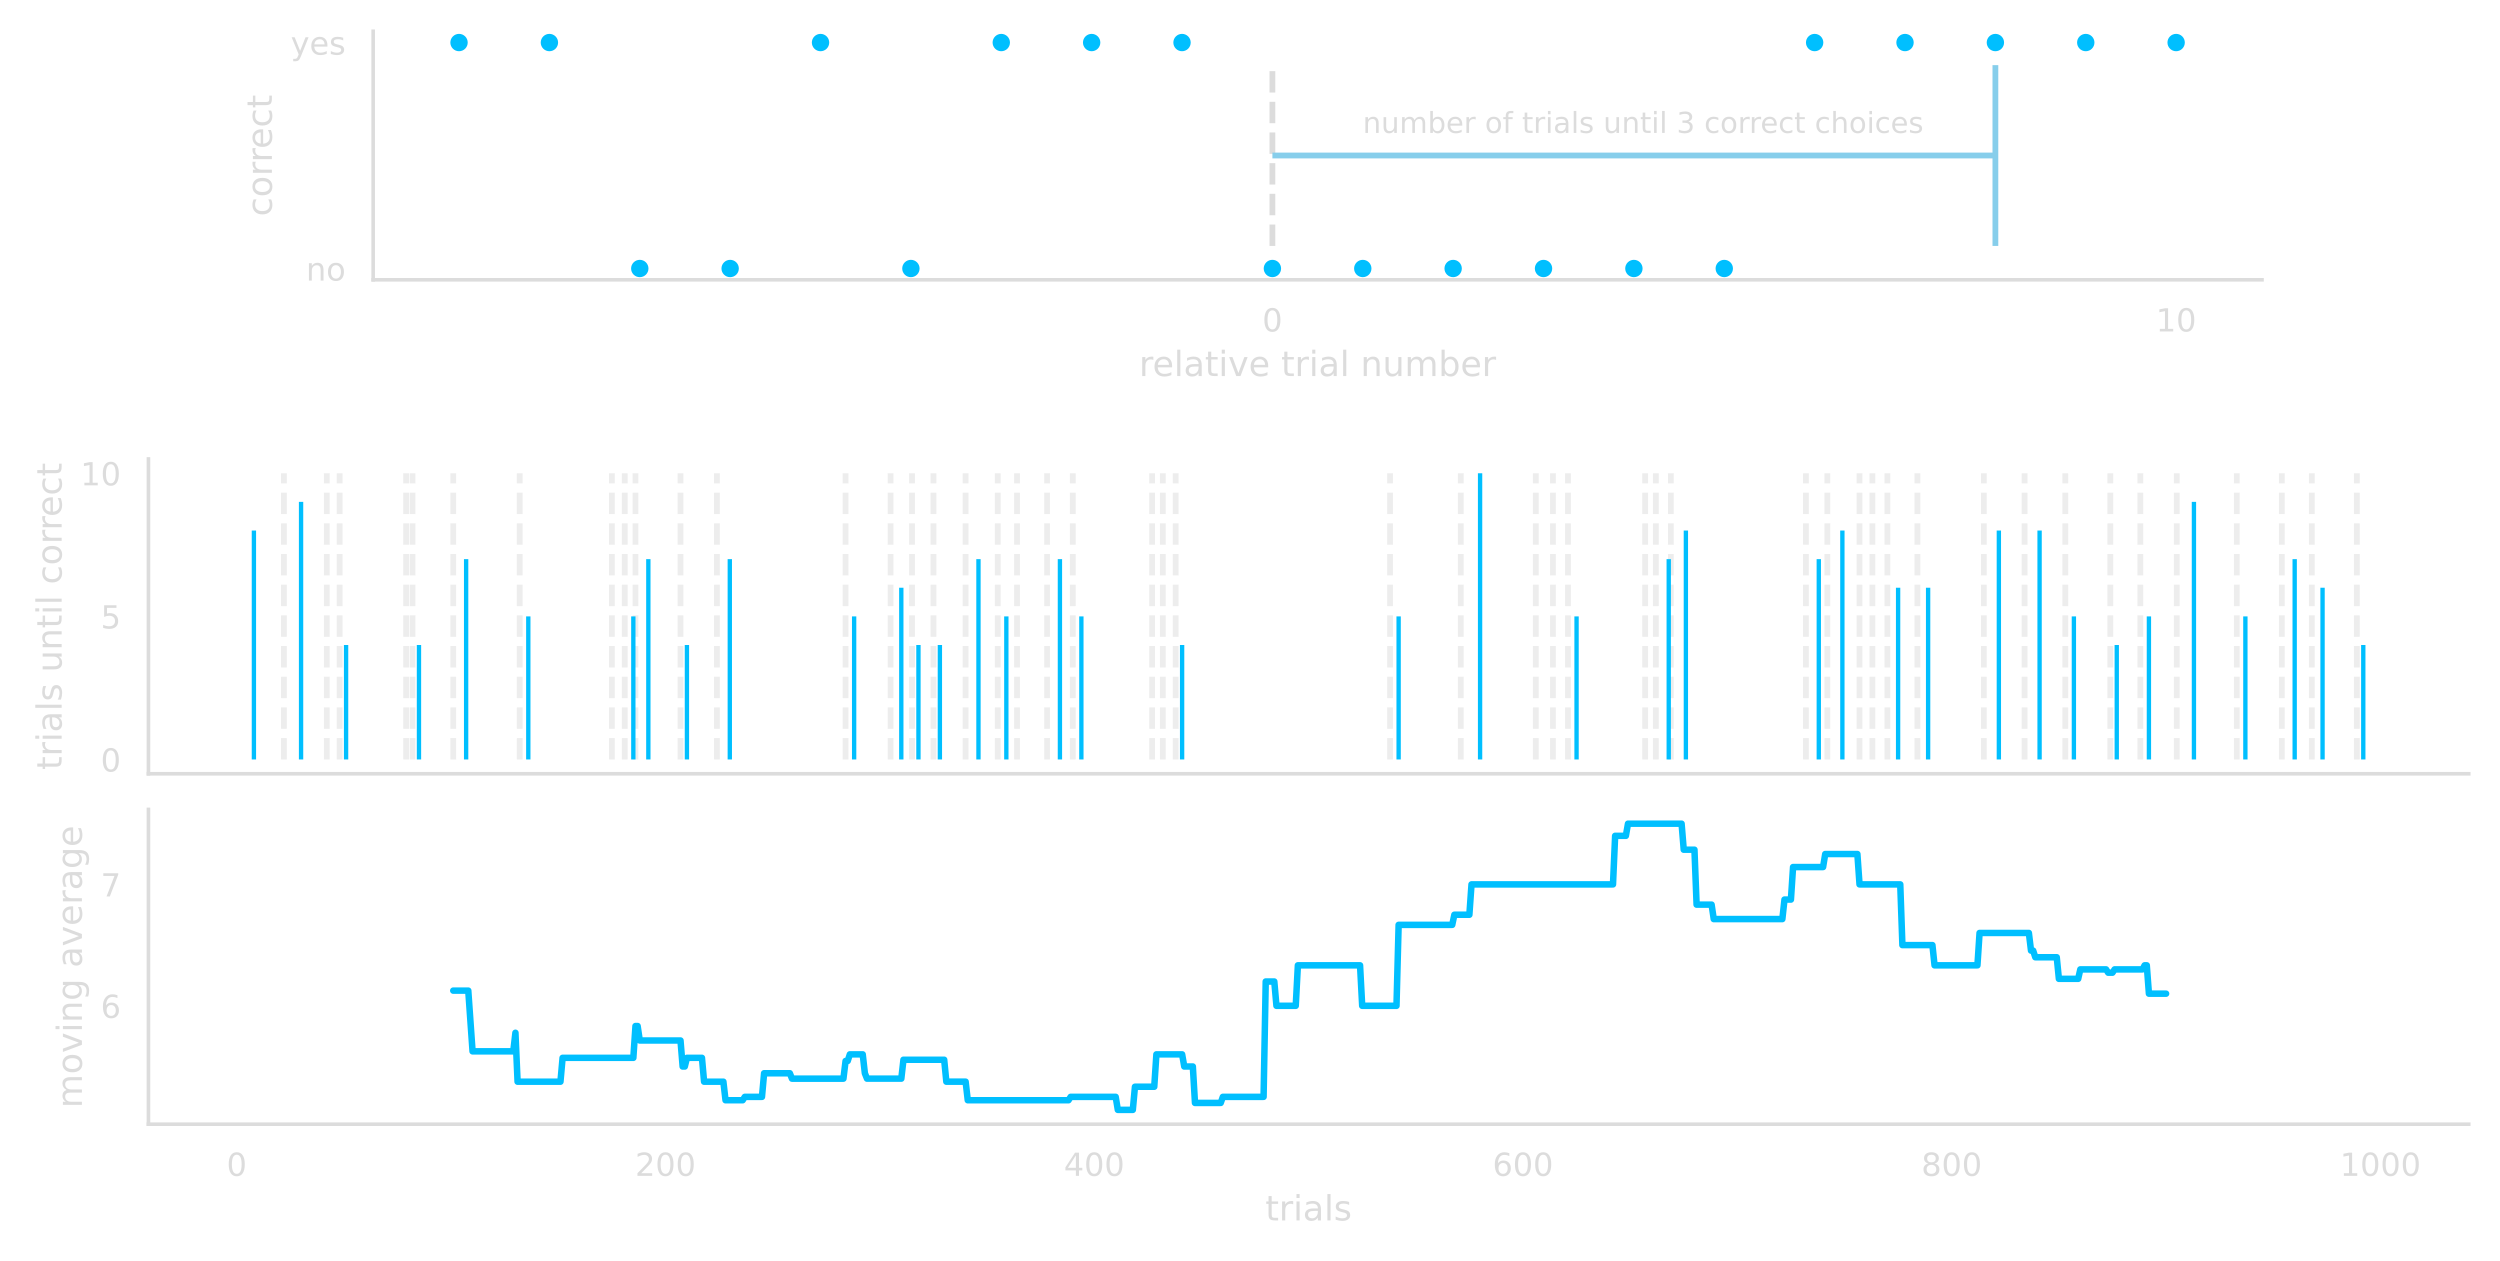 <?xml version="1.0"?>

<svg xmlns:dc="http://purl.org/dc/elements/1.1/" xmlns:cc="http://creativecommons.org/ns#" xmlns:rdf="http://www.w3.org/1999/02/22-rdf-syntax-ns#" xmlns:svg="http://www.w3.org/2000/svg" xmlns="http://www.w3.org/2000/svg" xmlns:xlink="http://www.w3.org/1999/xlink" xmlns:sodipodi="http://sodipodi.sourceforge.net/DTD/sodipodi-0.dtd" xmlns:inkscape="http://www.inkscape.org/namespaces/inkscape" height="435.818" version="1.1" viewBox="0 0 864 435.818" width="864" id="svg449" sodipodi:docname="definition_tuc.svg" inkscape:version="1.0.2 (e86c870879, 2021-01-15)"> <sodipodi:namedview pagecolor="#ffffff" bordercolor="#666666" borderopacity="1" objecttolerance="10" gridtolerance="10" guidetolerance="10" inkscape:pageopacity="0" inkscape:pageshadow="2" inkscape:window-width="1366" inkscape:window-height="716" id="namedview451" showgrid="false" inkscape:zoom="0.76508705" inkscape:cx="576" inkscape:cy="328.70944" inkscape:window-x="0" inkscape:window-y="28" inkscape:window-maximized="1" inkscape:current-layer="svg449" fit-margin-top="0" fit-margin-left="0" fit-margin-right="0" fit-margin-bottom="0"></sodipodi:namedview>  <defs id="defs6"> <style type="text/css" id="style4">*{stroke-linecap:butt;stroke-linejoin:round;}</style> <style type="text/css" id="style1379">*{stroke-linecap:butt;stroke-linejoin:round;}</style> <path d="m 31.781,66.406 q -7.609,0 -11.453,-7.5 Q 16.5,51.422 16.5,36.375 q 0,-14.984 3.828,-22.484 3.844,-7.5 11.453,-7.5 7.672,0 11.5,7.5 3.844,7.5 3.844,22.484 0,15.047 -3.844,22.531 -3.828,7.5 -11.5,7.5 z m 0,7.812 q 12.266,0 18.734,-9.703 6.469,-9.688 6.469,-28.141 0,-18.406 -6.469,-28.109 -6.469,-9.688 -18.734,-9.688 -12.25,0 -18.719,9.688 Q 6.594,17.969 6.594,36.375 q 0,18.453 6.469,28.141 6.469,9.703 18.719,9.703 z" id="DejaVuSans-48-2"></path> <path d="m 12.406,8.297 h 16.109 v 55.625 L 10.984,60.406 v 8.984 l 17.438,3.516 H 38.281 V 8.297 H 54.391 V 0 H 12.406 Z" id="DejaVuSans-49-2"></path> <path d="m 41.109,46.297 q -1.516,0.875 -3.297,1.281 Q 36.031,48 33.891,48 26.266,48 22.188,43.047 18.109,38.094 18.109,28.812 V 0 h -9.031 v 54.688 h 9.031 v -8.5 q 2.844,4.984 7.375,7.391 Q 30.031,56 36.531,56 q 0.922,0 2.047,-0.125 1.125,-0.109 2.484,-0.359 z" id="DejaVuSans-114-0"></path> <path d="m 56.203,29.594 v -4.391 h -41.312 q 0.594,-9.281 5.594,-14.141 5,-4.859 13.938,-4.859 5.172,0 10.031,1.266 4.859,1.266 9.656,3.812 v -8.5 q -4.844,-2.047 -9.922,-3.125 -5.078,-1.078 -10.297,-1.078 -13.094,0 -20.734,7.609 -7.641,7.625 -7.641,20.625 0,13.422 7.25,21.297 Q 20.016,56 32.328,56 q 11.031,0 17.453,-7.109 6.422,-7.094 6.422,-19.297 z m -8.984,2.641 q -0.094,7.359 -4.125,11.75 -4.031,4.406 -10.672,4.406 -7.516,0 -12.031,-4.25 -4.516,-4.25 -5.203,-11.969 z" id="DejaVuSans-101-9"></path> <path d="M 9.422,75.984 H 18.406 V 0 H 9.422 Z" id="DejaVuSans-108-3"></path> <path d="m 34.281,27.484 q -10.891,0 -15.094,-2.484 -4.203,-2.484 -4.203,-8.5 0,-4.781 3.156,-7.594 3.156,-2.797 8.562,-2.797 7.484,0 12,5.297 4.516,5.297 4.516,14.078 v 2 z m 17.922,3.719 V 0 H 43.219 v 8.297 q -3.078,-4.969 -7.672,-7.344 -4.594,-2.375 -11.234,-2.375 -8.391,0 -13.359,4.719 Q 6,8.016 6,15.922 q 0,9.219 6.172,13.906 6.188,4.688 18.438,4.688 H 43.219 v 0.891 q 0,6.203 -4.078,9.594 -4.078,3.391 -11.453,3.391 -4.688,0 -9.141,-1.125 -4.438,-1.125 -8.531,-3.375 v 8.312 q 4.922,1.906 9.562,2.844 Q 24.219,56 28.609,56 q 11.875,0 17.734,-6.156 5.859,-6.141 5.859,-18.641 z" id="DejaVuSans-97-6"></path> <path d="M 18.312,70.219 V 54.688 h 18.5 v -6.984 h -18.5 v -29.688 q 0,-6.688 1.828,-8.594 1.828,-1.906 7.453,-1.906 H 36.812 V 0 H 27.594 Q 17.188,0 13.234,3.875 9.281,7.766 9.281,18.016 v 29.688 H 2.688 V 54.688 h 6.594 v 15.531 z" id="DejaVuSans-116-0"></path> <path d="M 9.422,54.688 H 18.406 V 0 H 9.422 Z m 0,21.297 H 18.406 V 64.594 H 9.422 Z" id="DejaVuSans-105-6"></path> <path d="M 2.984,54.688 H 12.5 L 29.594,8.797 46.688,54.688 h 9.516 L 35.688,0 H 23.484 Z" id="DejaVuSans-118-2"></path> <path id="DejaVuSans-32-6" d=""></path> <path d="M 54.891,33.016 V 0 H 45.906 v 32.719 q 0,7.766 -3.031,11.609 -3.031,3.859 -9.078,3.859 -7.281,0 -11.484,-4.641 -4.203,-4.625 -4.203,-12.641 V 0 h -9.031 v 54.688 h 9.031 v -8.5 q 3.234,4.938 7.594,7.375 4.375,2.438 10.094,2.438 9.422,0 14.25,-5.828 4.844,-5.828 4.844,-17.156 z" id="DejaVuSans-110-1"></path> <path d="M 8.5,21.578 V 54.688 h 8.984 V 21.922 q 0,-7.766 3.016,-11.656 3.031,-3.875 9.094,-3.875 7.266,0 11.484,4.641 4.234,4.641 4.234,12.656 v 31 h 8.984 V 0 H 45.312 V 8.406 Q 42.047,3.422 37.719,1 33.406,-1.422 27.688,-1.422 18.266,-1.422 13.375,4.438 8.5,10.297 8.5,21.578 Z M 31.109,56 Z" id="DejaVuSans-117-8"></path> <path d="M 52,44.188 Q 55.375,50.25 60.062,53.125 64.75,56 71.094,56 q 8.547,0 13.188,-5.984 4.641,-5.969 4.641,-17 V 0 h -9.031 v 32.719 q 0,7.859 -2.797,11.656 -2.781,3.812 -8.484,3.812 -6.984,0 -11.047,-4.641 -4.047,-4.625 -4.047,-12.641 V 0 h -9.031 v 32.719 q 0,7.906 -2.781,11.688 -2.781,3.781 -8.594,3.781 -6.891,0 -10.953,-4.656 -4.047,-4.656 -4.047,-12.625 V 0 h -9.031 v 54.688 h 9.031 v -8.5 q 3.078,5.031 7.375,7.422 Q 29.781,56 35.688,56 41.656,56 45.828,52.969 50,49.953 52,44.188 Z" id="DejaVuSans-109-7"></path> <path d="m 48.688,27.297 q 0,9.906 -4.078,15.547 -4.078,5.641 -11.203,5.641 -7.141,0 -11.219,-5.641 -4.078,-5.641 -4.078,-15.547 0,-9.906 4.078,-15.547 4.078,-5.641 11.219,-5.641 7.125,0 11.203,5.641 4.078,5.641 4.078,15.547 z m -30.578,19.094 q 2.844,4.875 7.156,7.234 Q 29.594,56 35.594,56 q 9.969,0 16.188,-7.906 6.234,-7.906 6.234,-20.797 0,-12.891 -6.234,-20.812 -6.219,-7.906 -16.188,-7.906 -6,0 -10.328,2.375 -4.312,2.375 -7.156,7.25 V 0 h -9.031 v 75.984 h 9.031 z" id="DejaVuSans-98"></path> <path d="M 32.172,-5.078 Q 28.375,-14.844 24.75,-17.812 q -3.609,-2.984 -9.656,-2.984 h -7.188 v 7.516 h 5.281 q 3.703,0 5.75,1.766 2.062,1.75 4.547,8.297 L 25.094,0.875 2.984,54.688 H 12.5 L 29.594,11.922 46.688,54.688 h 9.516 z" id="DejaVuSans-121"></path> <path d="m 44.281,53.078 v -8.5 Q 40.484,46.531 36.375,47.5 q -4.094,0.984 -8.5,0.984 -6.688,0 -10.031,-2.047 Q 14.5,44.391 14.5,40.281 q 0,-3.125 2.391,-4.906 2.391,-1.781 9.625,-3.391 l 3.078,-0.688 Q 39.156,29.25 43.188,25.516 47.219,21.781 47.219,15.094 q 0,-7.625 -6.031,-12.078 -6.031,-4.438 -16.578,-4.438 -4.391,0 -9.156,0.859 Q 10.688,0.297 5.422,2 v 9.281 q 4.984,-2.594 9.812,-3.891 4.828,-1.281 9.578,-1.281 6.344,0 9.75,2.172 3.422,2.172 3.422,6.125 0,3.656 -2.469,5.609 -2.453,1.953 -10.812,3.766 l -3.125,0.734 q -8.344,1.75 -12.062,5.391 -3.703,3.641 -3.703,9.984 0,7.719 5.469,11.906 Q 16.75,56 26.812,56 q 4.969,0 9.359,-0.734 4.406,-0.719 8.109,-2.188 z" id="DejaVuSans-115-2"></path> <path d="m 30.609,48.391 q -7.219,0 -11.422,-5.641 -4.203,-5.641 -4.203,-15.453 0,-9.812 4.172,-15.453 4.188,-5.641 11.453,-5.641 7.188,0 11.375,5.656 4.203,5.672 4.203,15.438 0,9.719 -4.203,15.406 -4.188,5.688 -11.375,5.688 z m 0,7.609 q 11.719,0 18.406,-7.625 6.703,-7.609 6.703,-21.078 0,-13.422 -6.703,-21.078 -6.688,-7.641 -18.406,-7.641 -11.766,0 -18.438,7.641 -6.656,7.656 -6.656,21.078 0,13.469 6.656,21.078 Q 18.844,56 30.609,56 Z" id="DejaVuSans-111-5"></path> <path d="M 48.781,52.594 V 44.188 q -3.812,2.109 -7.641,3.156 -3.828,1.047 -7.734,1.047 -8.75,0 -13.594,-5.547 -4.828,-5.531 -4.828,-15.547 0,-10.016 4.828,-15.562 4.844,-5.531 13.594,-5.531 3.906,0 7.734,1.047 3.828,1.047 7.641,3.156 v -8.312 q -3.766,-1.75 -7.797,-2.625 -4.016,-0.891 -8.562,-0.891 -12.359,0 -19.641,7.766 -7.266,7.766 -7.266,20.953 0,13.375 7.344,21.031 Q 20.219,56 33.016,56 q 4.141,0 8.094,-0.859 3.953,-0.844 7.672,-2.547 z" id="DejaVuSans-99-2"></path> <path d="M 0,3 C 0.796,3 1.559,2.684 2.121,2.121 2.684,1.559 3,0.796 3,0 3,-0.796 2.684,-1.559 2.121,-2.121 1.559,-2.684 0.796,-3 0,-3 -0.796,-3 -1.559,-2.684 -2.121,-2.121 -2.684,-1.559 -3,-0.796 -3,0 -3,0.796 -2.684,1.559 -2.121,2.121 -1.559,2.684 -0.796,3 0,3 Z" id="m0bce620425" style="stroke:#4c72b0;stroke-opacity:0.5"></path> <path d="M 37.109,75.984 V 68.5 h -8.594 q -4.828,0 -6.719,-1.953 -1.875,-1.953 -1.875,-7.031 V 54.688 H 34.719 V 47.703 H 19.922 V 0 h -9.031 V 47.703 H 2.297 V 54.688 h 8.594 V 58.5 q 0,9.125 4.25,13.297 4.25,4.188 13.469,4.188 z" id="DejaVuSans-102"></path> <path d="M 40.578,39.312 Q 47.656,37.797 51.625,33 q 3.984,-4.781 3.984,-11.812 0,-10.781 -7.422,-16.703 -7.422,-5.906 -21.094,-5.906 -4.578,0 -9.438,0.906 -4.859,0.906 -10.031,2.719 v 9.516 q 4.094,-2.391 8.969,-3.609 4.891,-1.219 10.219,-1.219 9.266,0 14.125,3.656 4.859,3.656 4.859,10.641 0,6.453 -4.516,10.078 -4.516,3.641 -12.562,3.641 h -8.5 v 8.109 h 8.891 q 7.266,0 11.125,2.906 3.859,2.906 3.859,8.375 0,5.609 -3.984,8.609 -3.969,3.016 -11.391,3.016 -4.062,0 -8.703,-0.891 Q 15.375,64.156 9.812,62.312 v 8.781 q 5.625,1.562 10.531,2.344 4.906,0.781 9.25,0.781 11.234,0 17.766,-5.109 6.547,-5.094 6.547,-13.781 0,-6.062 -3.469,-10.234 -3.469,-4.172 -9.859,-5.781 z" id="DejaVuSans-51"></path> <path d="M 54.891,33.016 V 0 H 45.906 v 32.719 q 0,7.766 -3.031,11.609 -3.031,3.859 -9.078,3.859 -7.281,0 -11.484,-4.641 -4.203,-4.625 -4.203,-12.641 V 0 h -9.031 v 75.984 h 9.031 V 46.188 q 3.234,4.938 7.594,7.375 4.375,2.438 10.094,2.438 9.422,0 14.25,-5.828 4.844,-5.828 4.844,-17.156 z" id="DejaVuSans-104"></path> <clipPath id="p0e18777965"> <rect height="85.9" width="652.775" x="56.425" y="10.8" id="rect1666"></rect> </clipPath> </defs> <path d="m 0,435.818 h 864 v -288 H 0 Z" style="fill:none" id="path8"></path> <g id="patch_2" transform="translate(0,147.818)"> <path d="M 51.3,119.596 H 853.2 V 10.8 H 51.3 Z" style="fill:none" id="path11"></path> </g> <g id="matplotlib.axis_1" transform="translate(0,147.818)"> <g id="xtick_1"></g> <g id="xtick_2"></g> <g id="xtick_3"></g> <g id="xtick_4"></g> <g id="xtick_5"></g> <g id="xtick_6"></g> </g> <g id="matplotlib.axis_2" transform="translate(0,147.818)" style="fill:#dcdcdc"> <g id="ytick_1" style="fill:#dcdcdc"> <g id="text_1" style="fill:#dcdcdc">  <g style="fill:#dcdcdc" transform="matrix(0.11,0,0,-0.11,34.801,118.83)" id="g26"> <defs id="defs22"> <path d="m 31.781,66.406 q -7.609,0 -11.453,-7.5 Q 16.5,51.422 16.5,36.375 q 0,-14.984 3.828,-22.484 3.844,-7.5 11.453,-7.5 7.672,0 11.5,7.5 3.844,7.5 3.844,22.484 0,15.047 -3.844,22.531 -3.828,7.5 -11.5,7.5 z m 0,7.812 q 12.266,0 18.734,-9.703 6.469,-9.688 6.469,-28.141 0,-18.406 -6.469,-28.109 -6.469,-9.688 -18.734,-9.688 -12.25,0 -18.719,9.688 Q 6.594,17.969 6.594,36.375 q 0,18.453 6.469,28.141 6.469,9.703 18.719,9.703 z" id="DejaVuSans-48"></path> </defs> <use xlink:href="#DejaVuSans-48" id="use24" x="0" y="0" width="100%" height="100%" style="fill:#dcdcdc"></use> </g> </g> </g> <g id="ytick_2" style="fill:#dcdcdc"> <g id="text_2" style="fill:#dcdcdc">  <g style="fill:#dcdcdc" transform="matrix(0.11,0,0,-0.11,34.801,69.377)" id="g35"> <defs id="defs31"> <path d="m 10.797,72.906 h 38.719 v -8.312 h -29.688 V 46.734 q 2.141,0.734 4.281,1.094 2.156,0.359 4.312,0.359 Q 40.625,48.188 47.75,41.5 54.891,34.812 54.891,23.391 54.891,11.625 47.562,5.094 40.234,-1.422 26.906,-1.422 q -4.594,0 -9.359,0.781 -4.75,0.781 -9.828,2.344 V 11.625 q 4.391,-2.391 9.078,-3.562 4.688,-1.172 9.906,-1.172 8.453,0 13.375,4.438 4.938,4.438 4.938,12.062 0,7.609 -4.938,12.047 -4.922,4.453 -13.375,4.453 -3.953,0 -7.891,-0.875 -3.922,-0.875 -8.016,-2.734 z" id="DejaVuSans-53"></path> </defs> <use xlink:href="#DejaVuSans-53" id="use33" x="0" y="0" width="100%" height="100%" style="fill:#dcdcdc"></use> </g> </g> </g> <g id="ytick_3" style="fill:#dcdcdc"> <g id="text_3" style="fill:#dcdcdc">  <g style="fill:#dcdcdc" transform="matrix(0.11,0,0,-0.11,27.802,19.924)" id="g46"> <defs id="defs40"> <path d="m 12.406,8.297 h 16.109 v 55.625 L 10.984,60.406 v 8.984 l 17.438,3.516 H 38.281 V 8.297 H 54.391 V 0 H 12.406 Z" id="DejaVuSans-49"></path> </defs> <use xlink:href="#DejaVuSans-49" id="use42" x="0" y="0" width="100%" height="100%" style="fill:#dcdcdc"></use> <use x="63.623" xlink:href="#DejaVuSans-48" id="use44" y="0" width="100%" height="100%" style="fill:#dcdcdc"></use> </g> </g> </g> <g id="text_4" style="fill:#dcdcdc">  <g style="fill:#dcdcdc" transform="matrix(0,-0.12,-0.12,0,21.307,118.264)" id="g104"> <defs id="defs62"> <path d="M 18.312,70.219 V 54.688 h 18.5 v -6.984 h -18.5 v -29.688 q 0,-6.688 1.828,-8.594 1.828,-1.906 7.453,-1.906 H 36.812 V 0 H 27.594 Q 17.188,0 13.234,3.875 9.281,7.766 9.281,18.016 v 29.688 H 2.688 V 54.688 h 6.594 v 15.531 z" id="DejaVuSans-116"></path> <path d="m 41.109,46.297 q -1.516,0.875 -3.297,1.281 Q 36.031,48 33.891,48 26.266,48 22.188,43.047 18.109,38.094 18.109,28.812 V 0 h -9.031 v 54.688 h 9.031 v -8.5 q 2.844,4.984 7.375,7.391 Q 30.031,56 36.531,56 q 0.922,0 2.047,-0.125 1.125,-0.109 2.484,-0.359 z" id="DejaVuSans-114"></path> <path d="M 9.422,54.688 H 18.406 V 0 H 9.422 Z m 0,21.297 H 18.406 V 64.594 H 9.422 Z" id="DejaVuSans-105"></path> <path d="m 34.281,27.484 q -10.891,0 -15.094,-2.484 -4.203,-2.484 -4.203,-8.5 0,-4.781 3.156,-7.594 3.156,-2.797 8.562,-2.797 7.484,0 12,5.297 4.516,5.297 4.516,14.078 v 2 z m 17.922,3.719 V 0 H 43.219 v 8.297 q -3.078,-4.969 -7.672,-7.344 -4.594,-2.375 -11.234,-2.375 -8.391,0 -13.359,4.719 Q 6,8.016 6,15.922 q 0,9.219 6.172,13.906 6.188,4.688 18.438,4.688 H 43.219 v 0.891 q 0,6.203 -4.078,9.594 -4.078,3.391 -11.453,3.391 -4.688,0 -9.141,-1.125 -4.438,-1.125 -8.531,-3.375 v 8.312 q 4.922,1.906 9.562,2.844 Q 24.219,56 28.609,56 q 11.875,0 17.734,-6.156 5.859,-6.141 5.859,-18.641 z" id="DejaVuSans-97"></path> <path d="M 9.422,75.984 H 18.406 V 0 H 9.422 Z" id="DejaVuSans-108"></path> <path d="m 44.281,53.078 v -8.5 Q 40.484,46.531 36.375,47.5 q -4.094,0.984 -8.5,0.984 -6.688,0 -10.031,-2.047 Q 14.5,44.391 14.5,40.281 q 0,-3.125 2.391,-4.906 2.391,-1.781 9.625,-3.391 l 3.078,-0.688 Q 39.156,29.25 43.188,25.516 47.219,21.781 47.219,15.094 q 0,-7.625 -6.031,-12.078 -6.031,-4.438 -16.578,-4.438 -4.391,0 -9.156,0.859 Q 10.688,0.297 5.422,2 v 9.281 q 4.984,-2.594 9.812,-3.891 4.828,-1.281 9.578,-1.281 6.344,0 9.75,2.172 3.422,2.172 3.422,6.125 0,3.656 -2.469,5.609 -2.453,1.953 -10.812,3.766 l -3.125,0.734 q -8.344,1.75 -12.062,5.391 -3.703,3.641 -3.703,9.984 0,7.719 5.469,11.906 Q 16.75,56 26.812,56 q 4.969,0 9.359,-0.734 4.406,-0.719 8.109,-2.188 z" id="DejaVuSans-115"></path> <path id="DejaVuSans-32" d=""></path> <path d="M 8.5,21.578 V 54.688 h 8.984 V 21.922 q 0,-7.766 3.016,-11.656 3.031,-3.875 9.094,-3.875 7.266,0 11.484,4.641 4.234,4.641 4.234,12.656 v 31 h 8.984 V 0 H 45.312 V 8.406 Q 42.047,3.422 37.719,1 33.406,-1.422 27.688,-1.422 18.266,-1.422 13.375,4.438 8.5,10.297 8.5,21.578 Z M 31.109,56 Z" id="DejaVuSans-117"></path> <path d="M 54.891,33.016 V 0 H 45.906 v 32.719 q 0,7.766 -3.031,11.609 -3.031,3.859 -9.078,3.859 -7.281,0 -11.484,-4.641 -4.203,-4.625 -4.203,-12.641 V 0 h -9.031 v 54.688 h 9.031 v -8.5 q 3.234,4.938 7.594,7.375 4.375,2.438 10.094,2.438 9.422,0 14.25,-5.828 4.844,-5.828 4.844,-17.156 z" id="DejaVuSans-110"></path> <path d="M 48.781,52.594 V 44.188 q -3.812,2.109 -7.641,3.156 -3.828,1.047 -7.734,1.047 -8.75,0 -13.594,-5.547 -4.828,-5.531 -4.828,-15.547 0,-10.016 4.828,-15.562 4.844,-5.531 13.594,-5.531 3.906,0 7.734,1.047 3.828,1.047 7.641,3.156 v -8.312 q -3.766,-1.75 -7.797,-2.625 -4.016,-0.891 -8.562,-0.891 -12.359,0 -19.641,7.766 -7.266,7.766 -7.266,20.953 0,13.375 7.344,21.031 Q 20.219,56 33.016,56 q 4.141,0 8.094,-0.859 3.953,-0.844 7.672,-2.547 z" id="DejaVuSans-99"></path> <path d="m 30.609,48.391 q -7.219,0 -11.422,-5.641 -4.203,-5.641 -4.203,-15.453 0,-9.812 4.172,-15.453 4.188,-5.641 11.453,-5.641 7.188,0 11.375,5.656 4.203,5.672 4.203,15.438 0,9.719 -4.203,15.406 -4.188,5.688 -11.375,5.688 z m 0,7.609 q 11.719,0 18.406,-7.625 6.703,-7.609 6.703,-21.078 0,-13.422 -6.703,-21.078 -6.688,-7.641 -18.406,-7.641 -11.766,0 -18.438,7.641 -6.656,7.656 -6.656,21.078 0,13.469 6.656,21.078 Q 18.844,56 30.609,56 Z" id="DejaVuSans-111"></path> <path d="m 56.203,29.594 v -4.391 h -41.312 q 0.594,-9.281 5.594,-14.141 5,-4.859 13.938,-4.859 5.172,0 10.031,1.266 4.859,1.266 9.656,3.812 v -8.5 q -4.844,-2.047 -9.922,-3.125 -5.078,-1.078 -10.297,-1.078 -13.094,0 -20.734,7.609 -7.641,7.625 -7.641,20.625 0,13.422 7.25,21.297 Q 20.016,56 32.328,56 q 11.031,0 17.453,-7.109 6.422,-7.094 6.422,-19.297 z m -8.984,2.641 q -0.094,7.359 -4.125,11.75 -4.031,4.406 -10.672,4.406 -7.516,0 -12.031,-4.25 -4.516,-4.25 -5.203,-11.969 z" id="DejaVuSans-101"></path> </defs> <use xlink:href="#DejaVuSans-116" id="use64" x="0" y="0" width="100%" height="100%" style="fill:#dcdcdc"></use> <use x="39.209" xlink:href="#DejaVuSans-114" id="use66" y="0" width="100%" height="100%" style="fill:#dcdcdc"></use> <use x="80.322" xlink:href="#DejaVuSans-105" id="use68" y="0" width="100%" height="100%" style="fill:#dcdcdc"></use> <use x="108.105" xlink:href="#DejaVuSans-97" id="use70" y="0" width="100%" height="100%" style="fill:#dcdcdc"></use> <use x="169.385" xlink:href="#DejaVuSans-108" id="use72" y="0" width="100%" height="100%" style="fill:#dcdcdc"></use> <use x="197.168" xlink:href="#DejaVuSans-115" id="use74" y="0" width="100%" height="100%" style="fill:#dcdcdc"></use> <use x="249.268" xlink:href="#DejaVuSans-32" id="use76" y="0" width="100%" height="100%" style="fill:#dcdcdc"></use> <use x="281.055" xlink:href="#DejaVuSans-117" id="use78" y="0" width="100%" height="100%" style="fill:#dcdcdc"></use> <use x="344.434" xlink:href="#DejaVuSans-110" id="use80" y="0" width="100%" height="100%" style="fill:#dcdcdc"></use> <use x="407.812" xlink:href="#DejaVuSans-116" id="use82" y="0" width="100%" height="100%" style="fill:#dcdcdc"></use> <use x="447.021" xlink:href="#DejaVuSans-105" id="use84" y="0" width="100%" height="100%" style="fill:#dcdcdc"></use> <use x="474.805" xlink:href="#DejaVuSans-108" id="use86" y="0" width="100%" height="100%" style="fill:#dcdcdc"></use> <use x="502.588" xlink:href="#DejaVuSans-32" id="use88" y="0" width="100%" height="100%" style="fill:#dcdcdc"></use> <use x="534.375" xlink:href="#DejaVuSans-99" id="use90" y="0" width="100%" height="100%" style="fill:#dcdcdc"></use> <use x="589.355" xlink:href="#DejaVuSans-111" id="use92" y="0" width="100%" height="100%" style="fill:#dcdcdc"></use> <use x="650.537" xlink:href="#DejaVuSans-114" id="use94" y="0" width="100%" height="100%" style="fill:#dcdcdc"></use> <use x="689.9" xlink:href="#DejaVuSans-114" id="use96" y="0" width="100%" height="100%" style="fill:#dcdcdc"></use> <use x="728.764" xlink:href="#DejaVuSans-101" id="use98" y="0" width="100%" height="100%" style="fill:#dcdcdc"></use> <use x="790.287" xlink:href="#DejaVuSans-99" id="use100" y="0" width="100%" height="100%" style="fill:#dcdcdc"></use> <use x="845.268" xlink:href="#DejaVuSans-116" id="use102" y="0" width="100%" height="100%" style="fill:#dcdcdc"></use> </g> </g> </g> <g id="LineCollection_1" transform="translate(0,147.818)" style="stroke:#d3d3d3"> <path clip-path="url(#p2d173dd470)" d="M 98.122,114.651 V 15.745" style="fill:none;stroke:#d3d3d3;stroke-width:2;stroke-dasharray:7.4, 3.2;stroke-dashoffset:0;stroke-opacity:0.4" id="path108"></path> <path clip-path="url(#p2d173dd470)" d="M 112.939,114.651 V 15.745" style="fill:none;stroke:#d3d3d3;stroke-width:2;stroke-dasharray:7.4, 3.2;stroke-dashoffset:0;stroke-opacity:0.4" id="path110"></path> <path clip-path="url(#p2d173dd470)" d="M 117.384,114.651 V 15.745" style="fill:none;stroke:#d3d3d3;stroke-width:2;stroke-dasharray:7.4, 3.2;stroke-dashoffset:0;stroke-opacity:0.4" id="path112"></path> <path clip-path="url(#p2d173dd470)" d="M 140.351,114.651 V 15.745" style="fill:none;stroke:#d3d3d3;stroke-width:2;stroke-dasharray:7.4, 3.2;stroke-dashoffset:0;stroke-opacity:0.4" id="path114"></path> <path clip-path="url(#p2d173dd470)" d="M 142.573,114.651 V 15.745" style="fill:none;stroke:#d3d3d3;stroke-width:2;stroke-dasharray:7.4, 3.2;stroke-dashoffset:0;stroke-opacity:0.4" id="path116"></path> <path clip-path="url(#p2d173dd470)" d="M 156.649,114.651 V 15.745" style="fill:none;stroke:#d3d3d3;stroke-width:2;stroke-dasharray:7.4, 3.2;stroke-dashoffset:0;stroke-opacity:0.4" id="path118"></path> <path clip-path="url(#p2d173dd470)" d="M 179.616,114.651 V 15.745" style="fill:none;stroke:#d3d3d3;stroke-width:2;stroke-dasharray:7.4, 3.2;stroke-dashoffset:0;stroke-opacity:0.4" id="path120"></path> <path clip-path="url(#p2d173dd470)" d="M 211.473,114.651 V 15.745" style="fill:none;stroke:#d3d3d3;stroke-width:2;stroke-dasharray:7.4, 3.2;stroke-dashoffset:0;stroke-opacity:0.4" id="path122"></path> <path clip-path="url(#p2d173dd470)" d="M 215.918,114.651 V 15.745" style="fill:none;stroke:#d3d3d3;stroke-width:2;stroke-dasharray:7.4, 3.2;stroke-dashoffset:0;stroke-opacity:0.4" id="path124"></path> <path clip-path="url(#p2d173dd470)" d="M 219.622,114.651 V 15.745" style="fill:none;stroke:#d3d3d3;stroke-width:2;stroke-dasharray:7.4, 3.2;stroke-dashoffset:0;stroke-opacity:0.4" id="path126"></path> <path clip-path="url(#p2d173dd470)" d="M 235.18,114.651 V 15.745" style="fill:none;stroke:#d3d3d3;stroke-width:2;stroke-dasharray:7.4, 3.2;stroke-dashoffset:0;stroke-opacity:0.4" id="path128"></path> <path clip-path="url(#p2d173dd470)" d="M 247.774,114.651 V 15.745" style="fill:none;stroke:#d3d3d3;stroke-width:2;stroke-dasharray:7.4, 3.2;stroke-dashoffset:0;stroke-opacity:0.4" id="path130"></path> <path clip-path="url(#p2d173dd470)" d="M 292.226,114.651 V 15.745" style="fill:none;stroke:#d3d3d3;stroke-width:2;stroke-dasharray:7.4, 3.2;stroke-dashoffset:0;stroke-opacity:0.4" id="path132"></path> <path clip-path="url(#p2d173dd470)" d="M 307.784,114.651 V 15.745" style="fill:none;stroke:#d3d3d3;stroke-width:2;stroke-dasharray:7.4, 3.2;stroke-dashoffset:0;stroke-opacity:0.4" id="path134"></path> <path clip-path="url(#p2d173dd470)" d="M 315.192,114.651 V 15.745" style="fill:none;stroke:#d3d3d3;stroke-width:2;stroke-dasharray:7.4, 3.2;stroke-dashoffset:0;stroke-opacity:0.4" id="path136"></path> <path clip-path="url(#p2d173dd470)" d="M 322.601,114.651 V 15.745" style="fill:none;stroke:#d3d3d3;stroke-width:2;stroke-dasharray:7.4, 3.2;stroke-dashoffset:0;stroke-opacity:0.4" id="path138"></path> <path clip-path="url(#p2d173dd470)" d="M 333.713,114.651 V 15.745" style="fill:none;stroke:#d3d3d3;stroke-width:2;stroke-dasharray:7.4, 3.2;stroke-dashoffset:0;stroke-opacity:0.4" id="path140"></path> <path clip-path="url(#p2d173dd470)" d="M 344.826,114.651 V 15.745" style="fill:none;stroke:#d3d3d3;stroke-width:2;stroke-dasharray:7.4, 3.2;stroke-dashoffset:0;stroke-opacity:0.4" id="path142"></path> <path clip-path="url(#p2d173dd470)" d="M 351.494,114.651 V 15.745" style="fill:none;stroke:#d3d3d3;stroke-width:2;stroke-dasharray:7.4, 3.2;stroke-dashoffset:0;stroke-opacity:0.4" id="path144"></path> <path clip-path="url(#p2d173dd470)" d="M 361.866,114.651 V 15.745" style="fill:none;stroke:#d3d3d3;stroke-width:2;stroke-dasharray:7.4, 3.2;stroke-dashoffset:0;stroke-opacity:0.4" id="path146"></path> <path clip-path="url(#p2d173dd470)" d="M 370.756,114.651 V 15.745" style="fill:none;stroke:#d3d3d3;stroke-width:2;stroke-dasharray:7.4, 3.2;stroke-dashoffset:0;stroke-opacity:0.4" id="path148"></path> <path clip-path="url(#p2d173dd470)" d="M 398.168,114.651 V 15.745" style="fill:none;stroke:#d3d3d3;stroke-width:2;stroke-dasharray:7.4, 3.2;stroke-dashoffset:0;stroke-opacity:0.4" id="path150"></path> <path clip-path="url(#p2d173dd470)" d="M 401.872,114.651 V 15.745" style="fill:none;stroke:#d3d3d3;stroke-width:2;stroke-dasharray:7.4, 3.2;stroke-dashoffset:0;stroke-opacity:0.4" id="path152"></path> <path clip-path="url(#p2d173dd470)" d="M 406.317,114.651 V 15.745" style="fill:none;stroke:#d3d3d3;stroke-width:2;stroke-dasharray:7.4, 3.2;stroke-dashoffset:0;stroke-opacity:0.4" id="path154"></path> <path clip-path="url(#p2d173dd470)" d="M 480.402,114.651 V 15.745" style="fill:none;stroke:#d3d3d3;stroke-width:2;stroke-dasharray:7.4, 3.2;stroke-dashoffset:0;stroke-opacity:0.4" id="path156"></path> <path clip-path="url(#p2d173dd470)" d="M 504.851,114.651 V 15.745" style="fill:none;stroke:#d3d3d3;stroke-width:2;stroke-dasharray:7.4, 3.2;stroke-dashoffset:0;stroke-opacity:0.4" id="path158"></path> <path clip-path="url(#p2d173dd470)" d="M 530.78,114.651 V 15.745" style="fill:none;stroke:#d3d3d3;stroke-width:2;stroke-dasharray:7.4, 3.2;stroke-dashoffset:0;stroke-opacity:0.4" id="path160"></path> <path clip-path="url(#p2d173dd470)" d="M 536.707,114.651 V 15.745" style="fill:none;stroke:#d3d3d3;stroke-width:2;stroke-dasharray:7.4, 3.2;stroke-dashoffset:0;stroke-opacity:0.4" id="path162"></path> <path clip-path="url(#p2d173dd470)" d="M 541.893,114.651 V 15.745" style="fill:none;stroke:#d3d3d3;stroke-width:2;stroke-dasharray:7.4, 3.2;stroke-dashoffset:0;stroke-opacity:0.4" id="path164"></path> <path clip-path="url(#p2d173dd470)" d="M 568.564,114.651 V 15.745" style="fill:none;stroke:#d3d3d3;stroke-width:2;stroke-dasharray:7.4, 3.2;stroke-dashoffset:0;stroke-opacity:0.4" id="path166"></path> <path clip-path="url(#p2d173dd470)" d="M 572.268,114.651 V 15.745" style="fill:none;stroke:#d3d3d3;stroke-width:2;stroke-dasharray:7.4, 3.2;stroke-dashoffset:0;stroke-opacity:0.4" id="path168"></path> <path clip-path="url(#p2d173dd470)" d="M 577.454,114.651 V 15.745" style="fill:none;stroke:#d3d3d3;stroke-width:2;stroke-dasharray:7.4, 3.2;stroke-dashoffset:0;stroke-opacity:0.4" id="path170"></path> <path clip-path="url(#p2d173dd470)" d="M 624.128,114.651 V 15.745" style="fill:none;stroke:#d3d3d3;stroke-width:2;stroke-dasharray:7.4, 3.2;stroke-dashoffset:0;stroke-opacity:0.4" id="path172"></path> <path clip-path="url(#p2d173dd470)" d="M 631.537,114.651 V 15.745" style="fill:none;stroke:#d3d3d3;stroke-width:2;stroke-dasharray:7.4, 3.2;stroke-dashoffset:0;stroke-opacity:0.4" id="path174"></path> <path clip-path="url(#p2d173dd470)" d="M 642.649,114.651 V 15.745" style="fill:none;stroke:#d3d3d3;stroke-width:2;stroke-dasharray:7.4, 3.2;stroke-dashoffset:0;stroke-opacity:0.4" id="path176"></path> <path clip-path="url(#p2d173dd470)" d="M 647.095,114.651 V 15.745" style="fill:none;stroke:#d3d3d3;stroke-width:2;stroke-dasharray:7.4, 3.2;stroke-dashoffset:0;stroke-opacity:0.4" id="path178"></path> <path clip-path="url(#p2d173dd470)" d="M 652.28,114.651 V 15.745" style="fill:none;stroke:#d3d3d3;stroke-width:2;stroke-dasharray:7.4, 3.2;stroke-dashoffset:0;stroke-opacity:0.4" id="path180"></path> <path clip-path="url(#p2d173dd470)" d="M 662.652,114.651 V 15.745" style="fill:none;stroke:#d3d3d3;stroke-width:2;stroke-dasharray:7.4, 3.2;stroke-dashoffset:0;stroke-opacity:0.4" id="path182"></path> <path clip-path="url(#p2d173dd470)" d="M 685.619,114.651 V 15.745" style="fill:none;stroke:#d3d3d3;stroke-width:2;stroke-dasharray:7.4, 3.2;stroke-dashoffset:0;stroke-opacity:0.4" id="path184"></path> <path clip-path="url(#p2d173dd470)" d="M 699.695,114.651 V 15.745" style="fill:none;stroke:#d3d3d3;stroke-width:2;stroke-dasharray:7.4, 3.2;stroke-dashoffset:0;stroke-opacity:0.4" id="path186"></path> <path clip-path="url(#p2d173dd470)" d="M 713.771,114.651 V 15.745" style="fill:none;stroke:#d3d3d3;stroke-width:2;stroke-dasharray:7.4, 3.2;stroke-dashoffset:0;stroke-opacity:0.4" id="path188"></path> <path clip-path="url(#p2d173dd470)" d="M 729.329,114.651 V 15.745" style="fill:none;stroke:#d3d3d3;stroke-width:2;stroke-dasharray:7.4, 3.2;stroke-dashoffset:0;stroke-opacity:0.4" id="path190"></path> <path clip-path="url(#p2d173dd470)" d="M 739.701,114.651 V 15.745" style="fill:none;stroke:#d3d3d3;stroke-width:2;stroke-dasharray:7.4, 3.2;stroke-dashoffset:0;stroke-opacity:0.4" id="path192"></path> <path clip-path="url(#p2d173dd470)" d="M 752.296,114.651 V 15.745" style="fill:none;stroke:#d3d3d3;stroke-width:2;stroke-dasharray:7.4, 3.2;stroke-dashoffset:0;stroke-opacity:0.4" id="path194"></path> <path clip-path="url(#p2d173dd470)" d="M 773.04,114.651 V 15.745" style="fill:none;stroke:#d3d3d3;stroke-width:2;stroke-dasharray:7.4, 3.2;stroke-dashoffset:0;stroke-opacity:0.4" id="path196"></path> <path clip-path="url(#p2d173dd470)" d="M 788.598,114.651 V 15.745" style="fill:none;stroke:#d3d3d3;stroke-width:2;stroke-dasharray:7.4, 3.2;stroke-dashoffset:0;stroke-opacity:0.4" id="path198"></path> <path clip-path="url(#p2d173dd470)" d="M 798.97,114.651 V 15.745" style="fill:none;stroke:#d3d3d3;stroke-width:2;stroke-dasharray:7.4, 3.2;stroke-dashoffset:0;stroke-opacity:0.4" id="path200"></path> <path clip-path="url(#p2d173dd470)" d="M 814.527,114.651 V 15.745" style="fill:none;stroke:#d3d3d3;stroke-width:2;stroke-dasharray:7.4, 3.2;stroke-dashoffset:0;stroke-opacity:0.4" id="path202"></path> </g> <g id="LineCollection_2" transform="translate(0,147.818)" style="stroke:#00bfff"> <path clip-path="url(#p2d173dd470)" d="M 87.75,114.651 V 35.526" style="fill:none;stroke:#00bfff;stroke-width:1.5" id="path205"></path> <path clip-path="url(#p2d173dd470)" d="M 104.049,114.651 V 25.636" style="fill:none;stroke:#00bfff;stroke-width:1.5" id="path207"></path> <path clip-path="url(#p2d173dd470)" d="M 119.607,114.651 V 75.089" style="fill:none;stroke:#00bfff;stroke-width:1.5" id="path209"></path> <path clip-path="url(#p2d173dd470)" d="M 144.796,114.651 V 75.089" style="fill:none;stroke:#00bfff;stroke-width:1.5" id="path211"></path> <path clip-path="url(#p2d173dd470)" d="M 161.095,114.651 V 45.417" style="fill:none;stroke:#00bfff;stroke-width:1.5" id="path213"></path> <path clip-path="url(#p2d173dd470)" d="M 182.579,114.651 V 65.198" style="fill:none;stroke:#00bfff;stroke-width:1.5" id="path215"></path> <path clip-path="url(#p2d173dd470)" d="M 218.881,114.651 V 65.198" style="fill:none;stroke:#00bfff;stroke-width:1.5" id="path217"></path> <path clip-path="url(#p2d173dd470)" d="M 224.067,114.651 V 45.417" style="fill:none;stroke:#00bfff;stroke-width:1.5" id="path219"></path> <path clip-path="url(#p2d173dd470)" d="M 237.402,114.651 V 75.089" style="fill:none;stroke:#00bfff;stroke-width:1.5" id="path221"></path> <path clip-path="url(#p2d173dd470)" d="M 252.22,114.651 V 45.417" style="fill:none;stroke:#00bfff;stroke-width:1.5" id="path223"></path> <path clip-path="url(#p2d173dd470)" d="M 295.189,114.651 V 65.198" style="fill:none;stroke:#00bfff;stroke-width:1.5" id="path225"></path> <path clip-path="url(#p2d173dd470)" d="M 311.488,114.651 V 55.308" style="fill:none;stroke:#00bfff;stroke-width:1.5" id="path227"></path> <path clip-path="url(#p2d173dd470)" d="M 317.415,114.651 V 75.089" style="fill:none;stroke:#00bfff;stroke-width:1.5" id="path229"></path> <path clip-path="url(#p2d173dd470)" d="M 324.823,114.651 V 75.089" style="fill:none;stroke:#00bfff;stroke-width:1.5" id="path231"></path> <path clip-path="url(#p2d173dd470)" d="M 338.159,114.651 V 45.417" style="fill:none;stroke:#00bfff;stroke-width:1.5" id="path233"></path> <path clip-path="url(#p2d173dd470)" d="M 347.79,114.651 V 65.198" style="fill:none;stroke:#00bfff;stroke-width:1.5" id="path235"></path> <path clip-path="url(#p2d173dd470)" d="M 366.311,114.651 V 45.417" style="fill:none;stroke:#00bfff;stroke-width:1.5" id="path237"></path> <path clip-path="url(#p2d173dd470)" d="M 373.72,114.651 V 65.198" style="fill:none;stroke:#00bfff;stroke-width:1.5" id="path239"></path> <path clip-path="url(#p2d173dd470)" d="M 408.54,114.651 V 75.089" style="fill:none;stroke:#00bfff;stroke-width:1.5" id="path241"></path> <path clip-path="url(#p2d173dd470)" d="M 483.366,114.651 V 65.198" style="fill:none;stroke:#00bfff;stroke-width:1.5" id="path243"></path> <path clip-path="url(#p2d173dd470)" d="M 511.518,114.651 V 15.745" style="fill:none;stroke:#00bfff;stroke-width:1.5" id="path245"></path> <path clip-path="url(#p2d173dd470)" d="M 544.857,114.651 V 65.198" style="fill:none;stroke:#00bfff;stroke-width:1.5" id="path247"></path> <path clip-path="url(#p2d173dd470)" d="M 576.713,114.651 V 45.417" style="fill:none;stroke:#00bfff;stroke-width:1.5" id="path249"></path> <path clip-path="url(#p2d173dd470)" d="M 582.64,114.651 V 35.526" style="fill:none;stroke:#00bfff;stroke-width:1.5" id="path251"></path> <path clip-path="url(#p2d173dd470)" d="M 628.573,114.651 V 45.417" style="fill:none;stroke:#00bfff;stroke-width:1.5" id="path253"></path> <path clip-path="url(#p2d173dd470)" d="M 636.723,114.651 V 35.526" style="fill:none;stroke:#00bfff;stroke-width:1.5" id="path255"></path> <path clip-path="url(#p2d173dd470)" d="M 655.985,114.651 V 55.308" style="fill:none;stroke:#00bfff;stroke-width:1.5" id="path257"></path> <path clip-path="url(#p2d173dd470)" d="M 666.357,114.651 V 55.308" style="fill:none;stroke:#00bfff;stroke-width:1.5" id="path259"></path> <path clip-path="url(#p2d173dd470)" d="M 690.805,114.651 V 35.526" style="fill:none;stroke:#00bfff;stroke-width:1.5" id="path261"></path> <path clip-path="url(#p2d173dd470)" d="M 704.881,114.651 V 35.526" style="fill:none;stroke:#00bfff;stroke-width:1.5" id="path263"></path> <path clip-path="url(#p2d173dd470)" d="M 716.735,114.651 V 65.198" style="fill:none;stroke:#00bfff;stroke-width:1.5" id="path265"></path> <path clip-path="url(#p2d173dd470)" d="M 731.552,114.651 V 75.089" style="fill:none;stroke:#00bfff;stroke-width:1.5" id="path267"></path> <path clip-path="url(#p2d173dd470)" d="M 742.665,114.651 V 65.198" style="fill:none;stroke:#00bfff;stroke-width:1.5" id="path269"></path> <path clip-path="url(#p2d173dd470)" d="M 758.223,114.651 V 25.636" style="fill:none;stroke:#00bfff;stroke-width:1.5" id="path271"></path> <path clip-path="url(#p2d173dd470)" d="M 776.003,114.651 V 65.198" style="fill:none;stroke:#00bfff;stroke-width:1.5" id="path273"></path> <path clip-path="url(#p2d173dd470)" d="M 793.043,114.651 V 45.417" style="fill:none;stroke:#00bfff;stroke-width:1.5" id="path275"></path> <path clip-path="url(#p2d173dd470)" d="M 802.674,114.651 V 55.308" style="fill:none;stroke:#00bfff;stroke-width:1.5" id="path277"></path> <path clip-path="url(#p2d173dd470)" d="M 816.75,114.651 V 75.089" style="fill:none;stroke:#00bfff;stroke-width:1.5" id="path279"></path> </g> <g id="patch_3" transform="translate(0,147.818)" style="stroke:#dcdcdc"> <path d="M 51.3,119.596 V 10.8" style="fill:none;stroke:#dcdcdc;stroke-width:1.25;stroke-linecap:square;stroke-linejoin:miter" id="path282"></path> </g> <g id="patch_4" transform="translate(0,147.818)" style="stroke:#dcdcdc"> <path d="M 51.3,119.596 H 853.2" style="fill:none;stroke:#dcdcdc;stroke-width:1.25;stroke-linecap:square;stroke-linejoin:miter" id="path285"></path> </g> <g id="patch_5" transform="translate(0,147.818)"> <path d="M 51.3,240.7 H 853.2 V 131.904 H 51.3 Z" style="fill:none" id="path289"></path> </g> <g id="matplotlib.axis_3" transform="translate(0,147.818)" style="fill:#dcdcdc"> <g id="xtick_7" style="fill:#dcdcdc"> <g id="text_5" style="fill:#dcdcdc">  <g style="fill:#dcdcdc" transform="matrix(0.11,0,0,-0.11,78.324,258.558)" id="g294"> <use xlink:href="#DejaVuSans-48" id="use292" x="0" y="0" width="100%" height="100%" style="fill:#dcdcdc"></use> </g> </g> </g> <g id="xtick_8" style="fill:#dcdcdc"> <g id="text_6" style="fill:#dcdcdc">  <g style="fill:#dcdcdc" transform="matrix(0.11,0,0,-0.11,219.496,258.558)" id="g307"> <defs id="defs299"> <path d="M 19.188,8.297 H 53.609 V 0 H 7.328 v 8.297 q 5.609,5.812 15.297,15.594 9.703,9.797 12.188,12.641 4.734,5.312 6.609,9 1.891,3.688 1.891,7.25 0,5.812 -4.078,9.469 -4.078,3.672 -10.625,3.672 -4.641,0 -9.797,-1.609 -5.141,-1.609 -11,-4.891 v 9.969 Q 13.766,71.781 18.938,73 q 5.188,1.219 9.484,1.219 11.328,0 18.062,-5.672 6.734,-5.656 6.734,-15.125 0,-4.5 -1.688,-8.531 Q 49.859,40.875 45.406,35.406 44.188,33.984 37.641,27.219 31.109,20.453 19.188,8.297 Z" id="DejaVuSans-50"></path> </defs> <use xlink:href="#DejaVuSans-50" id="use301" x="0" y="0" width="100%" height="100%" style="fill:#dcdcdc"></use> <use x="63.623" xlink:href="#DejaVuSans-48" id="use303" y="0" width="100%" height="100%" style="fill:#dcdcdc"></use> <use x="127.246" xlink:href="#DejaVuSans-48" id="use305" y="0" width="100%" height="100%" style="fill:#dcdcdc"></use> </g> </g> </g> <g id="xtick_9" style="fill:#dcdcdc"> <g id="text_7" style="fill:#dcdcdc">  <g style="fill:#dcdcdc" transform="matrix(0.11,0,0,-0.11,367.667,258.558)" id="g320"> <defs id="defs312"> <path d="M 37.797,64.312 12.891,25.391 h 24.906 z m -2.594,8.594 h 12.406 V 25.391 h 10.406 V 17.188 H 47.609 V 0 h -9.812 V 17.188 H 4.891 v 9.516 z" id="DejaVuSans-52"></path> </defs> <use xlink:href="#DejaVuSans-52" id="use314" x="0" y="0" width="100%" height="100%" style="fill:#dcdcdc"></use> <use x="63.623" xlink:href="#DejaVuSans-48" id="use316" y="0" width="100%" height="100%" style="fill:#dcdcdc"></use> <use x="127.246" xlink:href="#DejaVuSans-48" id="use318" y="0" width="100%" height="100%" style="fill:#dcdcdc"></use> </g> </g> </g> <g id="xtick_10" style="fill:#dcdcdc"> <g id="text_8" style="fill:#dcdcdc">  <g style="fill:#dcdcdc" transform="matrix(0.11,0,0,-0.11,515.837,258.558)" id="g333"> <defs id="defs325"> <path d="m 33.016,40.375 q -6.641,0 -10.531,-4.547 -3.875,-4.531 -3.875,-12.438 0,-7.859 3.875,-12.438 3.891,-4.562 10.531,-4.562 6.641,0 10.516,4.562 3.875,4.578 3.875,12.438 0,7.906 -3.875,12.438 Q 39.656,40.375 33.016,40.375 Z M 52.594,71.297 V 62.312 q -3.719,1.75 -7.5,2.672 -3.781,0.938 -7.5,0.938 -9.766,0 -14.922,-6.594 -5.141,-6.594 -5.875,-19.922 2.875,4.25 7.219,6.516 4.359,2.266 9.578,2.266 10.984,0 17.359,-6.672 6.375,-6.656 6.375,-18.125 0,-11.234 -6.641,-18.031 -6.641,-6.781 -17.672,-6.781 -12.656,0 -19.344,9.688 -6.688,9.703 -6.688,28.109 0,17.281 8.203,27.562 8.203,10.281 22.016,10.281 3.719,0 7.5,-0.734 3.781,-0.734 7.891,-2.188 z" id="DejaVuSans-54"></path> </defs> <use xlink:href="#DejaVuSans-54" id="use327" x="0" y="0" width="100%" height="100%" style="fill:#dcdcdc"></use> <use x="63.623" xlink:href="#DejaVuSans-48" id="use329" y="0" width="100%" height="100%" style="fill:#dcdcdc"></use> <use x="127.246" xlink:href="#DejaVuSans-48" id="use331" y="0" width="100%" height="100%" style="fill:#dcdcdc"></use> </g> </g> </g> <g id="xtick_11" style="fill:#dcdcdc"> <g id="text_9" style="fill:#dcdcdc">  <g style="fill:#dcdcdc" transform="matrix(0.11,0,0,-0.11,664.008,258.558)" id="g346"> <defs id="defs338"> <path d="m 31.781,34.625 q -7.031,0 -11.062,-3.766 -4.016,-3.766 -4.016,-10.344 0,-6.594 4.016,-10.359 4.031,-3.766 11.062,-3.766 7.031,0 11.078,3.781 4.062,3.797 4.062,10.344 0,6.578 -4.031,10.344 Q 38.875,34.625 31.781,34.625 Z m -9.859,4.188 Q 15.578,40.375 12.031,44.719 8.5,49.078 8.5,55.328 q 0,8.734 6.219,13.812 6.234,5.078 17.062,5.078 10.891,0 17.094,-5.078 6.203,-5.078 6.203,-13.812 0,-6.25 -3.547,-10.609 Q 48,40.375 41.703,38.812 q 7.125,-1.656 11.094,-6.5 3.984,-4.828 3.984,-11.797 0,-10.609 -6.469,-16.281 -6.469,-5.656 -18.531,-5.656 -12.047,0 -18.531,5.656 -6.469,5.672 -6.469,16.281 0,6.969 4,11.797 4.016,4.844 11.141,6.5 z M 18.312,54.391 q 0,-5.656 3.531,-8.828 3.547,-3.172 9.938,-3.172 6.359,0 9.938,3.172 3.594,3.172 3.594,8.828 0,5.672 -3.594,8.844 -3.578,3.172 -9.938,3.172 -6.391,0 -9.938,-3.172 Q 18.312,60.062 18.312,54.391 Z" id="DejaVuSans-56"></path> </defs> <use xlink:href="#DejaVuSans-56" id="use340" x="0" y="0" width="100%" height="100%" style="fill:#dcdcdc"></use> <use x="63.623" xlink:href="#DejaVuSans-48" id="use342" y="0" width="100%" height="100%" style="fill:#dcdcdc"></use> <use x="127.246" xlink:href="#DejaVuSans-48" id="use344" y="0" width="100%" height="100%" style="fill:#dcdcdc"></use> </g> </g> </g> <g id="xtick_12" style="fill:#dcdcdc"> <g id="text_10" style="fill:#dcdcdc">  <g style="fill:#dcdcdc" transform="matrix(0.11,0,0,-0.11,808.679,258.558)" id="g358"> <use xlink:href="#DejaVuSans-49" id="use350" x="0" y="0" width="100%" height="100%" style="fill:#dcdcdc"></use> <use x="63.623" xlink:href="#DejaVuSans-48" id="use352" y="0" width="100%" height="100%" style="fill:#dcdcdc"></use> <use x="127.246" xlink:href="#DejaVuSans-48" id="use354" y="0" width="100%" height="100%" style="fill:#dcdcdc"></use> <use x="190.869" xlink:href="#DejaVuSans-48" id="use356" y="0" width="100%" height="100%" style="fill:#dcdcdc"></use> </g> </g> </g> <g id="text_11" style="fill:#dcdcdc">  <g style="fill:#dcdcdc" transform="matrix(0.12,0,0,-0.12,437.295,273.964)" id="g374"> <use xlink:href="#DejaVuSans-116" id="use362" x="0" y="0" width="100%" height="100%" style="fill:#dcdcdc"></use> <use x="39.209" xlink:href="#DejaVuSans-114" id="use364" y="0" width="100%" height="100%" style="fill:#dcdcdc"></use> <use x="80.322" xlink:href="#DejaVuSans-105" id="use366" y="0" width="100%" height="100%" style="fill:#dcdcdc"></use> <use x="108.105" xlink:href="#DejaVuSans-97" id="use368" y="0" width="100%" height="100%" style="fill:#dcdcdc"></use> <use x="169.385" xlink:href="#DejaVuSans-108" id="use370" y="0" width="100%" height="100%" style="fill:#dcdcdc"></use> <use x="197.168" xlink:href="#DejaVuSans-115" id="use372" y="0" width="100%" height="100%" style="fill:#dcdcdc"></use> </g> </g> </g> <g id="matplotlib.axis_4" transform="translate(0,147.818)" style="fill:#dcdcdc"> <g id="ytick_4" style="fill:#dcdcdc"> <g id="text_12" style="fill:#dcdcdc">  <g style="fill:#dcdcdc" transform="matrix(0.11,0,0,-0.11,34.801,203.968)" id="g380"> <use xlink:href="#DejaVuSans-54" id="use378" x="0" y="0" width="100%" height="100%" style="fill:#dcdcdc"></use> </g> </g> </g> <g id="ytick_5" style="fill:#dcdcdc"> <g id="text_13" style="fill:#dcdcdc">  <g style="fill:#dcdcdc" transform="matrix(0.11,0,0,-0.11,34.801,162.008)" id="g389"> <defs id="defs385"> <path d="m 8.203,72.906 h 46.875 V 68.703 L 28.609,0 H 18.312 L 43.219,64.594 H 8.203 Z" id="DejaVuSans-55"></path> </defs> <use xlink:href="#DejaVuSans-55" id="use387" x="0" y="0" width="100%" height="100%" style="fill:#dcdcdc"></use> </g> </g> </g> <g id="text_14" style="fill:#dcdcdc">  <g style="fill:#dcdcdc" transform="matrix(0,-0.12,-0.12,0,28.306,235.118)" id="g426"> <defs id="defs396"> <path d="M 52,44.188 Q 55.375,50.25 60.062,53.125 64.75,56 71.094,56 q 8.547,0 13.188,-5.984 4.641,-5.969 4.641,-17 V 0 h -9.031 v 32.719 q 0,7.859 -2.797,11.656 -2.781,3.812 -8.484,3.812 -6.984,0 -11.047,-4.641 -4.047,-4.625 -4.047,-12.641 V 0 h -9.031 v 32.719 q 0,7.906 -2.781,11.688 -2.781,3.781 -8.594,3.781 -6.891,0 -10.953,-4.656 -4.047,-4.656 -4.047,-12.625 V 0 h -9.031 v 54.688 h 9.031 v -8.5 q 3.078,5.031 7.375,7.422 Q 29.781,56 35.688,56 41.656,56 45.828,52.969 50,49.953 52,44.188 Z" id="DejaVuSans-109"></path> <path d="M 2.984,54.688 H 12.5 L 29.594,8.797 46.688,54.688 h 9.516 L 35.688,0 H 23.484 Z" id="DejaVuSans-118"></path> <path d="m 45.406,27.984 q 0,9.766 -4.031,15.125 -4.016,5.375 -11.297,5.375 -7.219,0 -11.25,-5.375 -4.031,-5.359 -4.031,-15.125 0,-9.719 4.031,-15.094 4.031,-5.375 11.25,-5.375 7.281,0 11.297,5.375 4.031,5.375 4.031,15.094 z M 54.391,6.781 q 0,-13.953 -6.203,-20.766 -6.188,-6.812 -18.984,-6.812 -4.734,0 -8.938,0.703 -4.203,0.703 -8.156,2.172 V -9.188 q 3.953,-2.141 7.812,-3.156 3.859,-1.031 7.859,-1.031 8.844,0 13.234,4.609 4.391,4.609 4.391,13.938 V 9.625 Q 42.625,4.781 38.281,2.391 33.938,0 27.875,0 17.828,0 11.672,7.656 q -6.156,7.672 -6.156,20.328 0,12.688 6.156,20.344 Q 17.828,56 27.875,56 q 6.062,0 10.406,-2.391 4.344,-2.391 7.125,-7.219 V 54.688 h 8.984 z" id="DejaVuSans-103"></path> </defs> <use xlink:href="#DejaVuSans-109" id="use398" x="0" y="0" width="100%" height="100%" style="fill:#dcdcdc"></use> <use x="97.412" xlink:href="#DejaVuSans-111" id="use400" y="0" width="100%" height="100%" style="fill:#dcdcdc"></use> <use x="158.594" xlink:href="#DejaVuSans-118" id="use402" y="0" width="100%" height="100%" style="fill:#dcdcdc"></use> <use x="217.773" xlink:href="#DejaVuSans-105" id="use404" y="0" width="100%" height="100%" style="fill:#dcdcdc"></use> <use x="245.557" xlink:href="#DejaVuSans-110" id="use406" y="0" width="100%" height="100%" style="fill:#dcdcdc"></use> <use x="308.936" xlink:href="#DejaVuSans-103" id="use408" y="0" width="100%" height="100%" style="fill:#dcdcdc"></use> <use x="372.412" xlink:href="#DejaVuSans-32" id="use410" y="0" width="100%" height="100%" style="fill:#dcdcdc"></use> <use x="404.199" xlink:href="#DejaVuSans-97" id="use412" y="0" width="100%" height="100%" style="fill:#dcdcdc"></use> <use x="465.479" xlink:href="#DejaVuSans-118" id="use414" y="0" width="100%" height="100%" style="fill:#dcdcdc"></use> <use x="524.658" xlink:href="#DejaVuSans-101" id="use416" y="0" width="100%" height="100%" style="fill:#dcdcdc"></use> <use x="586.182" xlink:href="#DejaVuSans-114" id="use418" y="0" width="100%" height="100%" style="fill:#dcdcdc"></use> <use x="627.295" xlink:href="#DejaVuSans-97" id="use420" y="0" width="100%" height="100%" style="fill:#dcdcdc"></use> <use x="688.574" xlink:href="#DejaVuSans-103" id="use422" y="0" width="100%" height="100%" style="fill:#dcdcdc"></use> <use x="752.051" xlink:href="#DejaVuSans-101" id="use424" y="0" width="100%" height="100%" style="fill:#dcdcdc"></use> </g> </g> </g> <g id="line2d_1" transform="translate(0,147.818)" style="stroke:#00bfff;stroke-width:2.25;stroke-miterlimit:4;stroke-dasharray:none"> <path clip-path="url(#p96c08593c3)" d="m 156.649,194.544 h 5.186 l 1.482,20.98 h 14.076 l 0.741,-6.411 0.741,16.901 h 14.817 l 0.741,-8.242 h 24.448 l 0.741,-10.99 h 0.741 l 0.741,4.995 h 14.076 l 0.741,8.991 h 0.741 l 0.741,-2.997 h 5.186 l 0.741,8.242 h 6.668 l 0.741,6.411 h 5.927 l 0.741,-1.166 h 5.927 l 0.741,-8.159 h 8.89 l 0.741,1.865 h 17.78 l 0.741,-6.103 h 0.741 l 0.741,-2.289 h 4.445 l 0.741,6.527 0.741,1.865 h 11.854 l 0.741,-6.527 h 14.076 l 0.741,7.576 h 6.668 l 0.741,6.411 h 34.82 l 0.741,-1.166 h 15.558 l 0.741,4.496 H 391.5 l 0.741,-7.992 h 6.668 l 0.741,-11.189 h 8.89 l 0.741,4.196 h 2.963 l 0.741,12.588 h 8.89 l 0.741,-2.098 h 14.076 l 0.741,-39.862 h 2.963 l 0.741,8.392 h 6.668 l 0.741,-13.987 h 21.485 l 0.741,13.987 H 482.625 l 0.741,-27.973 h 18.521 l 0.741,-3.497 h 5.186 l 0.741,-10.49 h 48.896 l 0.741,-16.784 h 3.704 l 0.741,-4.196 h 18.521 l 0.741,8.991 h 3.704 l 0.741,18.982 h 5.186 l 0.741,4.995 h 23.707 l 0.741,-6.744 h 2.223 l 0.741,-11.239 h 10.372 l 0.741,-4.496 h 11.113 l 0.741,10.49 h 14.076 l 0.741,20.98 h 10.372 l 0.741,6.993 h 14.817 L 684.137,174.613 h 17.04 l 0.741,6.103 h 0.741 l 0.741,2.289 h 7.409 l 0.741,7.46 h 6.668 l 0.741,-3.264 h 8.89 l 0.741,1.144 h 1.482 l 0.741,-1.144 h 9.631 l 0.741,-1.399 h 0.741 l 0.741,9.791 h 5.927 v 0" style="fill:none;stroke:#00bfff;stroke-width:2.25;stroke-linecap:round;stroke-miterlimit:4;stroke-dasharray:none" id="path430"></path> </g> <g id="patch_6" transform="translate(0,147.818)" style="stroke:#dcdcdc"> <path d="M 51.3,240.7 V 131.904" style="fill:none;stroke:#dcdcdc;stroke-width:1.25;stroke-linecap:square;stroke-linejoin:miter" id="path433"></path> </g> <g id="patch_7" transform="translate(0,147.818)" style="stroke:#dcdcdc"> <path d="M 51.3,240.7 H 853.2" style="fill:none;stroke:#dcdcdc;stroke-width:1.25;stroke-linecap:square;stroke-linejoin:miter" id="path436"></path> </g> <defs id="defs447"> <clipPath id="p2d173dd470"> <rect height="108.796" width="801.9" x="51.3" y="10.8" id="rect441"></rect> </clipPath> <clipPath id="p96c08593c3"> <rect height="108.796" width="801.9" x="51.3" y="131.904" id="rect444"></rect> </clipPath> </defs> <path d="M 72.545,144 H 792.545 V 0 H 72.545 Z" style="fill:none" id="path1383"></path> <g id="patch_2-5" transform="translate(72.545)"> <path d="M 56.425,96.7 H 709.2 V 10.8 H 56.425 Z" style="fill:none" id="path1386"></path> </g> <g id="matplotlib.axis_1-3" transform="translate(72.545)" style="fill:#dcdcdc"> <g id="xtick_1-5" style="fill:#dcdcdc"> <g id="text_1-6" style="fill:#dcdcdc">  <g style="fill:#dcdcdc" transform="matrix(0.11,0,0,-0.11,363.697,114.558)" id="g1394"> <defs id="defs1390"> <path d="m 31.781,66.406 q -7.609,0 -11.453,-7.5 Q 16.5,51.422 16.5,36.375 q 0,-14.984 3.828,-22.484 3.844,-7.5 11.453,-7.5 7.672,0 11.5,7.5 3.844,7.5 3.844,22.484 0,15.047 -3.844,22.531 -3.828,7.5 -11.5,7.5 z m 0,7.812 q 12.266,0 18.734,-9.703 6.469,-9.688 6.469,-28.141 0,-18.406 -6.469,-28.109 -6.469,-9.688 -18.734,-9.688 -12.25,0 -18.719,9.688 Q 6.594,17.969 6.594,36.375 q 0,18.453 6.469,28.141 6.469,9.703 18.719,9.703 z" id="path1704"></path> </defs> <use xlink:href="#DejaVuSans-48-2" id="use1392" x="0" y="0" width="100%" height="100%" style="fill:#dcdcdc"></use> </g> </g> </g> <g id="xtick_2-9" style="fill:#dcdcdc"> <g id="text_2-1" style="fill:#dcdcdc">  <g style="fill:#dcdcdc" transform="matrix(0.11,0,0,-0.11,672.53,114.558)" id="g1405"> <defs id="defs1399"> <path d="m 12.406,8.297 h 16.109 v 55.625 L 10.984,60.406 v 8.984 l 17.438,3.516 H 38.281 V 8.297 H 54.391 V 0 H 12.406 Z" id="path1711"></path> </defs> <use xlink:href="#DejaVuSans-49-2" id="use1401" x="0" y="0" width="100%" height="100%" style="fill:#dcdcdc"></use> <use x="63.623" xlink:href="#DejaVuSans-48-2" id="use1403" y="0" width="100%" height="100%" style="fill:#dcdcdc"></use> </g> </g> </g> <g id="text_3-7" style="fill:#dcdcdc">  <g style="fill:#dcdcdc" transform="matrix(0.12,0,0,-0.12,321.123,129.964)" id="g1465"> <defs id="defs1421"> <path d="m 41.109,46.297 q -1.516,0.875 -3.297,1.281 Q 36.031,48 33.891,48 26.266,48 22.188,43.047 18.109,38.094 18.109,28.812 V 0 h -9.031 v 54.688 h 9.031 v -8.5 q 2.844,4.984 7.375,7.391 Q 30.031,56 36.531,56 q 0.922,0 2.047,-0.125 1.125,-0.109 2.484,-0.359 z" id="path1719"></path> <path d="m 56.203,29.594 v -4.391 h -41.312 q 0.594,-9.281 5.594,-14.141 5,-4.859 13.938,-4.859 5.172,0 10.031,1.266 4.859,1.266 9.656,3.812 v -8.5 q -4.844,-2.047 -9.922,-3.125 -5.078,-1.078 -10.297,-1.078 -13.094,0 -20.734,7.609 -7.641,7.625 -7.641,20.625 0,13.422 7.25,21.297 Q 20.016,56 32.328,56 q 11.031,0 17.453,-7.109 6.422,-7.094 6.422,-19.297 z m -8.984,2.641 q -0.094,7.359 -4.125,11.75 -4.031,4.406 -10.672,4.406 -7.516,0 -12.031,-4.25 -4.516,-4.25 -5.203,-11.969 z" id="path1721"></path> <path d="M 9.422,75.984 H 18.406 V 0 H 9.422 Z" id="path1723"></path> <path d="m 34.281,27.484 q -10.891,0 -15.094,-2.484 -4.203,-2.484 -4.203,-8.5 0,-4.781 3.156,-7.594 3.156,-2.797 8.562,-2.797 7.484,0 12,5.297 4.516,5.297 4.516,14.078 v 2 z m 17.922,3.719 V 0 H 43.219 v 8.297 q -3.078,-4.969 -7.672,-7.344 -4.594,-2.375 -11.234,-2.375 -8.391,0 -13.359,4.719 Q 6,8.016 6,15.922 q 0,9.219 6.172,13.906 6.188,4.688 18.438,4.688 H 43.219 v 0.891 q 0,6.203 -4.078,9.594 -4.078,3.391 -11.453,3.391 -4.688,0 -9.141,-1.125 -4.438,-1.125 -8.531,-3.375 v 8.312 q 4.922,1.906 9.562,2.844 Q 24.219,56 28.609,56 q 11.875,0 17.734,-6.156 5.859,-6.141 5.859,-18.641 z" id="path1725"></path> <path d="M 18.312,70.219 V 54.688 h 18.5 v -6.984 h -18.5 v -29.688 q 0,-6.688 1.828,-8.594 1.828,-1.906 7.453,-1.906 H 36.812 V 0 H 27.594 Q 17.188,0 13.234,3.875 9.281,7.766 9.281,18.016 v 29.688 H 2.688 V 54.688 h 6.594 v 15.531 z" id="path1727"></path> <path d="M 9.422,54.688 H 18.406 V 0 H 9.422 Z m 0,21.297 H 18.406 V 64.594 H 9.422 Z" id="path1729"></path> <path d="M 2.984,54.688 H 12.5 L 29.594,8.797 46.688,54.688 h 9.516 L 35.688,0 H 23.484 Z" id="path1731"></path> <path id="path1733" d=""></path> <path d="M 54.891,33.016 V 0 H 45.906 v 32.719 q 0,7.766 -3.031,11.609 -3.031,3.859 -9.078,3.859 -7.281,0 -11.484,-4.641 -4.203,-4.625 -4.203,-12.641 V 0 h -9.031 v 54.688 h 9.031 v -8.5 q 3.234,4.938 7.594,7.375 4.375,2.438 10.094,2.438 9.422,0 14.25,-5.828 4.844,-5.828 4.844,-17.156 z" id="path1735"></path> <path d="M 8.5,21.578 V 54.688 h 8.984 V 21.922 q 0,-7.766 3.016,-11.656 3.031,-3.875 9.094,-3.875 7.266,0 11.484,4.641 4.234,4.641 4.234,12.656 v 31 h 8.984 V 0 H 45.312 V 8.406 Q 42.047,3.422 37.719,1 33.406,-1.422 27.688,-1.422 18.266,-1.422 13.375,4.438 8.5,10.297 8.5,21.578 Z M 31.109,56 Z" id="path1737"></path> <path d="M 52,44.188 Q 55.375,50.25 60.062,53.125 64.75,56 71.094,56 q 8.547,0 13.188,-5.984 4.641,-5.969 4.641,-17 V 0 h -9.031 v 32.719 q 0,7.859 -2.797,11.656 -2.781,3.812 -8.484,3.812 -6.984,0 -11.047,-4.641 -4.047,-4.625 -4.047,-12.641 V 0 h -9.031 v 32.719 q 0,7.906 -2.781,11.688 -2.781,3.781 -8.594,3.781 -6.891,0 -10.953,-4.656 -4.047,-4.656 -4.047,-12.625 V 0 h -9.031 v 54.688 h 9.031 v -8.5 q 3.078,5.031 7.375,7.422 Q 29.781,56 35.688,56 41.656,56 45.828,52.969 50,49.953 52,44.188 Z" id="path1739"></path> <path d="m 48.688,27.297 q 0,9.906 -4.078,15.547 -4.078,5.641 -11.203,5.641 -7.141,0 -11.219,-5.641 -4.078,-5.641 -4.078,-15.547 0,-9.906 4.078,-15.547 4.078,-5.641 11.219,-5.641 7.125,0 11.203,5.641 4.078,5.641 4.078,15.547 z m -30.578,19.094 q 2.844,4.875 7.156,7.234 Q 29.594,56 35.594,56 q 9.969,0 16.188,-7.906 6.234,-7.906 6.234,-20.797 0,-12.891 -6.234,-20.812 -6.219,-7.906 -16.188,-7.906 -6,0 -10.328,2.375 -4.312,2.375 -7.156,7.25 V 0 h -9.031 v 75.984 h 9.031 z" id="path1741"></path> </defs> <use xlink:href="#DejaVuSans-114-0" id="use1423" x="0" y="0" width="100%" height="100%" style="fill:#dcdcdc"></use> <use x="38.863" xlink:href="#DejaVuSans-101-9" id="use1425" y="0" width="100%" height="100%" style="fill:#dcdcdc"></use> <use x="100.387" xlink:href="#DejaVuSans-108-3" id="use1427" y="0" width="100%" height="100%" style="fill:#dcdcdc"></use> <use x="128.17" xlink:href="#DejaVuSans-97-6" id="use1429" y="0" width="100%" height="100%" style="fill:#dcdcdc"></use> <use x="189.449" xlink:href="#DejaVuSans-116-0" id="use1431" y="0" width="100%" height="100%" style="fill:#dcdcdc"></use> <use x="228.658" xlink:href="#DejaVuSans-105-6" id="use1433" y="0" width="100%" height="100%" style="fill:#dcdcdc"></use> <use x="256.441" xlink:href="#DejaVuSans-118-2" id="use1435" y="0" width="100%" height="100%" style="fill:#dcdcdc"></use> <use x="315.621" xlink:href="#DejaVuSans-101-9" id="use1437" y="0" width="100%" height="100%" style="fill:#dcdcdc"></use> <use x="377.145" xlink:href="#DejaVuSans-32-6" id="use1439" y="0" width="100%" height="100%" style="fill:#dcdcdc"></use> <use x="408.932" xlink:href="#DejaVuSans-116-0" id="use1441" y="0" width="100%" height="100%" style="fill:#dcdcdc"></use> <use x="448.141" xlink:href="#DejaVuSans-114-0" id="use1443" y="0" width="100%" height="100%" style="fill:#dcdcdc"></use> <use x="489.254" xlink:href="#DejaVuSans-105-6" id="use1445" y="0" width="100%" height="100%" style="fill:#dcdcdc"></use> <use x="517.037" xlink:href="#DejaVuSans-97-6" id="use1447" y="0" width="100%" height="100%" style="fill:#dcdcdc"></use> <use x="578.316" xlink:href="#DejaVuSans-108-3" id="use1449" y="0" width="100%" height="100%" style="fill:#dcdcdc"></use> <use x="606.1" xlink:href="#DejaVuSans-32-6" id="use1451" y="0" width="100%" height="100%" style="fill:#dcdcdc"></use> <use x="637.887" xlink:href="#DejaVuSans-110-1" id="use1453" y="0" width="100%" height="100%" style="fill:#dcdcdc"></use> <use x="701.266" xlink:href="#DejaVuSans-117-8" id="use1455" y="0" width="100%" height="100%" style="fill:#dcdcdc"></use> <use x="764.645" xlink:href="#DejaVuSans-109-7" id="use1457" y="0" width="100%" height="100%" style="fill:#dcdcdc"></use> <use x="862.057" xlink:href="#DejaVuSans-98" id="use1459" y="0" width="100%" height="100%" style="fill:#dcdcdc"></use> <use x="925.533" xlink:href="#DejaVuSans-101-9" id="use1461" y="0" width="100%" height="100%" style="fill:#dcdcdc"></use> <use x="987.057" xlink:href="#DejaVuSans-114-0" id="use1463" y="0" width="100%" height="100%" style="fill:#dcdcdc"></use> </g> </g> </g> <g id="matplotlib.axis_2-9" transform="translate(72.545)" style="fill:#dcdcdc"> <g id="ytick_1-2" style="fill:#dcdcdc"> <g id="text_4-0" style="fill:#dcdcdc">  <g style="fill:#dcdcdc" transform="matrix(0.11,0,0,-0.11,27.916,18.884)" id="g1479"> <defs id="defs1471"> <path d="M 32.172,-5.078 Q 28.375,-14.844 24.75,-17.812 q -3.609,-2.984 -9.656,-2.984 h -7.188 v 7.516 h 5.281 q 3.703,0 5.75,1.766 2.062,1.75 4.547,8.297 L 25.094,0.875 2.984,54.688 H 12.5 L 29.594,11.922 46.688,54.688 h 9.516 z" id="path1768"></path> <path d="m 44.281,53.078 v -8.5 Q 40.484,46.531 36.375,47.5 q -4.094,0.984 -8.5,0.984 -6.688,0 -10.031,-2.047 Q 14.5,44.391 14.5,40.281 q 0,-3.125 2.391,-4.906 2.391,-1.781 9.625,-3.391 l 3.078,-0.688 Q 39.156,29.25 43.188,25.516 47.219,21.781 47.219,15.094 q 0,-7.625 -6.031,-12.078 -6.031,-4.438 -16.578,-4.438 -4.391,0 -9.156,0.859 Q 10.688,0.297 5.422,2 v 9.281 q 4.984,-2.594 9.812,-3.891 4.828,-1.281 9.578,-1.281 6.344,0 9.75,2.172 3.422,2.172 3.422,6.125 0,3.656 -2.469,5.609 -2.453,1.953 -10.812,3.766 l -3.125,0.734 q -8.344,1.75 -12.062,5.391 -3.703,3.641 -3.703,9.984 0,7.719 5.469,11.906 Q 16.75,56 26.812,56 q 4.969,0 9.359,-0.734 4.406,-0.719 8.109,-2.188 z" id="path1770"></path> </defs> <use xlink:href="#DejaVuSans-121" id="use1473" x="0" y="0" width="100%" height="100%" style="fill:#dcdcdc"></use> <use x="59.18" xlink:href="#DejaVuSans-101-9" id="use1475" y="0" width="100%" height="100%" style="fill:#dcdcdc"></use> <use x="120.703" xlink:href="#DejaVuSans-115-2" id="use1477" y="0" width="100%" height="100%" style="fill:#dcdcdc"></use> </g> </g> </g> <g id="ytick_2-3" style="fill:#dcdcdc"> <g id="text_5-7" style="fill:#dcdcdc">  <g style="fill:#dcdcdc" transform="matrix(0.11,0,0,-0.11,33.223,96.975)" id="g1490"> <defs id="defs1484"> <path d="m 30.609,48.391 q -7.219,0 -11.422,-5.641 -4.203,-5.641 -4.203,-15.453 0,-9.812 4.172,-15.453 4.188,-5.641 11.453,-5.641 7.188,0 11.375,5.656 4.203,5.672 4.203,15.438 0,9.719 -4.203,15.406 -4.188,5.688 -11.375,5.688 z m 0,7.609 q 11.719,0 18.406,-7.625 6.703,-7.609 6.703,-21.078 0,-13.422 -6.703,-21.078 -6.688,-7.641 -18.406,-7.641 -11.766,0 -18.438,7.641 -6.656,7.656 -6.656,21.078 0,13.469 6.656,21.078 Q 18.844,56 30.609,56 Z" id="path1779"></path> </defs> <use xlink:href="#DejaVuSans-110-1" id="use1486" x="0" y="0" width="100%" height="100%" style="fill:#dcdcdc"></use> <use x="63.379" xlink:href="#DejaVuSans-111-5" id="use1488" y="0" width="100%" height="100%" style="fill:#dcdcdc"></use> </g> </g> </g> <g id="text_6-9" style="fill:#dcdcdc">  <g style="fill:#dcdcdc" transform="matrix(0,-0.12,-0.12,0,21.42,74.757)" id="g1511"> <defs id="defs1495"> <path d="M 48.781,52.594 V 44.188 q -3.812,2.109 -7.641,3.156 -3.828,1.047 -7.734,1.047 -8.75,0 -13.594,-5.547 -4.828,-5.531 -4.828,-15.547 0,-10.016 4.828,-15.562 4.844,-5.531 13.594,-5.531 3.906,0 7.734,1.047 3.828,1.047 7.641,3.156 v -8.312 q -3.766,-1.75 -7.797,-2.625 -4.016,-0.891 -8.562,-0.891 -12.359,0 -19.641,7.766 -7.266,7.766 -7.266,20.953 0,13.375 7.344,21.031 Q 20.219,56 33.016,56 q 4.141,0 8.094,-0.859 3.953,-0.844 7.672,-2.547 z" id="path1787"></path> </defs> <use xlink:href="#DejaVuSans-99-2" id="use1497" x="0" y="0" width="100%" height="100%" style="fill:#dcdcdc"></use> <use x="54.98" xlink:href="#DejaVuSans-111-5" id="use1499" y="0" width="100%" height="100%" style="fill:#dcdcdc"></use> <use x="116.162" xlink:href="#DejaVuSans-114-0" id="use1501" y="0" width="100%" height="100%" style="fill:#dcdcdc"></use> <use x="155.525" xlink:href="#DejaVuSans-114-0" id="use1503" y="0" width="100%" height="100%" style="fill:#dcdcdc"></use> <use x="194.389" xlink:href="#DejaVuSans-101-9" id="use1505" y="0" width="100%" height="100%" style="fill:#dcdcdc"></use> <use x="255.912" xlink:href="#DejaVuSans-99-2" id="use1507" y="0" width="100%" height="100%" style="fill:#dcdcdc"></use> <use x="310.893" xlink:href="#DejaVuSans-116-0" id="use1509" y="0" width="100%" height="100%" style="fill:#dcdcdc"></use> </g> </g> </g> <g id="LineCollection_1-2" transform="translate(72.545)" style="stroke:#dcdcdc"> <path clip-path="url(#p0e18777965)" d="M 367.196,84.986 V 22.514" style="fill:none;stroke:#dcdcdc;stroke-width:2;stroke-dasharray:7.4, 3.2;stroke-dashoffset:0" id="path1515"></path> </g> <g id="LineCollection_2-8" transform="translate(72.545)" style="stroke:#87ceeb"> <path clip-path="url(#p0e18777965)" d="M 617.062,84.986 V 22.514" style="fill:none;stroke:#87ceeb;stroke-width:2" id="path1518"></path> </g> <g id="LineCollection_3" transform="translate(72.545)" style="stroke:#87ceeb"> <path clip-path="url(#p0e18777965)" d="M 367.196,53.75 H 617.062" style="fill:none;stroke:#87ceeb;stroke-width:2" id="path1521"></path> </g> <g id="line2d_1-9" transform="translate(72.545)" style="fill:#00bfff;fill-opacity:1;stroke-width:0;stroke-miterlimit:4;stroke-dasharray:none"> <defs id="defs1525"> <path d="M 0,3 C 0.796,3 1.559,2.684 2.121,2.121 2.684,1.559 3,0.796 3,0 3,-0.796 2.684,-1.559 2.121,-2.121 1.559,-2.684 0.796,-3 0,-3 -0.796,-3 -1.559,-2.684 -2.121,-2.121 -2.684,-1.559 -3,-0.796 -3,0 -3,0.796 -2.684,1.559 -2.121,2.121 -1.559,2.684 -0.796,3 0,3 Z" id="path1806" style="stroke:#4c72b0;stroke-opacity:0.5"></path> </defs> <g clip-path="url(#p0e18777965)" id="g1567" style="fill:#00bfff;fill-opacity:1;stroke-width:0;stroke-miterlimit:4;stroke-dasharray:none"> <use style="fill:#00bfff;fill-opacity:1;stroke:#4c72b0;stroke-width:0;stroke-miterlimit:4;stroke-dasharray:none;stroke-opacity:0.5" x="86.097" xlink:href="#m0bce620425" y="14.705" id="use1527" width="100%" height="100%"></use> <use style="fill:#00bfff;fill-opacity:1;stroke:#4c72b0;stroke-width:0;stroke-miterlimit:4;stroke-dasharray:none;stroke-opacity:0.5" x="117.33" xlink:href="#m0bce620425" y="14.705" id="use1529" width="100%" height="100%"></use> <use style="fill:#00bfff;fill-opacity:1;stroke:#4c72b0;stroke-width:0;stroke-miterlimit:4;stroke-dasharray:none;stroke-opacity:0.5" x="148.563" xlink:href="#m0bce620425" y="92.795" id="use1531" width="100%" height="100%"></use> <use style="fill:#00bfff;fill-opacity:1;stroke:#4c72b0;stroke-width:0;stroke-miterlimit:4;stroke-dasharray:none;stroke-opacity:0.5" x="179.796" xlink:href="#m0bce620425" y="92.795" id="use1533" width="100%" height="100%"></use> <use style="fill:#00bfff;fill-opacity:1;stroke:#4c72b0;stroke-width:0;stroke-miterlimit:4;stroke-dasharray:none;stroke-opacity:0.5" x="211.03" xlink:href="#m0bce620425" y="14.705" id="use1535" width="100%" height="100%"></use> <use style="fill:#00bfff;fill-opacity:1;stroke:#4c72b0;stroke-width:0;stroke-miterlimit:4;stroke-dasharray:none;stroke-opacity:0.5" x="242.263" xlink:href="#m0bce620425" y="92.795" id="use1537" width="100%" height="100%"></use> <use style="fill:#00bfff;fill-opacity:1;stroke:#4c72b0;stroke-width:0;stroke-miterlimit:4;stroke-dasharray:none;stroke-opacity:0.5" x="273.496" xlink:href="#m0bce620425" y="14.705" id="use1539" width="100%" height="100%"></use> <use style="fill:#00bfff;fill-opacity:1;stroke:#4c72b0;stroke-width:0;stroke-miterlimit:4;stroke-dasharray:none;stroke-opacity:0.5" x="304.729" xlink:href="#m0bce620425" y="14.705" id="use1541" width="100%" height="100%"></use> <use style="fill:#00bfff;fill-opacity:1;stroke:#4c72b0;stroke-width:0;stroke-miterlimit:4;stroke-dasharray:none;stroke-opacity:0.5" x="335.963" xlink:href="#m0bce620425" y="14.705" id="use1543" width="100%" height="100%"></use> <use style="fill:#00bfff;fill-opacity:1;stroke:#4c72b0;stroke-width:0;stroke-miterlimit:4;stroke-dasharray:none;stroke-opacity:0.5" x="367.196" xlink:href="#m0bce620425" y="92.795" id="use1545" width="100%" height="100%"></use> <use style="fill:#00bfff;fill-opacity:1;stroke:#4c72b0;stroke-width:0;stroke-miterlimit:4;stroke-dasharray:none;stroke-opacity:0.5" x="398.429" xlink:href="#m0bce620425" y="92.795" id="use1547" width="100%" height="100%"></use> <use style="fill:#00bfff;fill-opacity:1;stroke:#4c72b0;stroke-width:0;stroke-miterlimit:4;stroke-dasharray:none;stroke-opacity:0.5" x="429.662" xlink:href="#m0bce620425" y="92.795" id="use1549" width="100%" height="100%"></use> <use style="fill:#00bfff;fill-opacity:1;stroke:#4c72b0;stroke-width:0;stroke-miterlimit:4;stroke-dasharray:none;stroke-opacity:0.5" x="460.896" xlink:href="#m0bce620425" y="92.795" id="use1551" width="100%" height="100%"></use> <use style="fill:#00bfff;fill-opacity:1;stroke:#4c72b0;stroke-width:0;stroke-miterlimit:4;stroke-dasharray:none;stroke-opacity:0.5" x="492.129" xlink:href="#m0bce620425" y="92.795" id="use1553" width="100%" height="100%"></use> <use style="fill:#00bfff;fill-opacity:1;stroke:#4c72b0;stroke-width:0;stroke-miterlimit:4;stroke-dasharray:none;stroke-opacity:0.5" x="523.362" xlink:href="#m0bce620425" y="92.795" id="use1555" width="100%" height="100%"></use> <use style="fill:#00bfff;fill-opacity:1;stroke:#4c72b0;stroke-width:0;stroke-miterlimit:4;stroke-dasharray:none;stroke-opacity:0.5" x="554.595" xlink:href="#m0bce620425" y="14.705" id="use1557" width="100%" height="100%"></use> <use style="fill:#00bfff;fill-opacity:1;stroke:#4c72b0;stroke-width:0;stroke-miterlimit:4;stroke-dasharray:none;stroke-opacity:0.5" x="585.829" xlink:href="#m0bce620425" y="14.705" id="use1559" width="100%" height="100%"></use> <use style="fill:#00bfff;fill-opacity:1;stroke:#4c72b0;stroke-width:0;stroke-miterlimit:4;stroke-dasharray:none;stroke-opacity:0.5" x="617.062" xlink:href="#m0bce620425" y="14.705" id="use1561" width="100%" height="100%"></use> <use style="fill:#00bfff;fill-opacity:1;stroke:#4c72b0;stroke-width:0;stroke-miterlimit:4;stroke-dasharray:none;stroke-opacity:0.5" x="648.295" xlink:href="#m0bce620425" y="14.705" id="use1563" width="100%" height="100%"></use> <use style="fill:#00bfff;fill-opacity:1;stroke:#4c72b0;stroke-width:0;stroke-miterlimit:4;stroke-dasharray:none;stroke-opacity:0.5" x="679.528" xlink:href="#m0bce620425" y="14.705" id="use1565" width="100%" height="100%"></use> </g> </g> <g id="patch_3-7" transform="translate(72.545)" style="stroke:#dcdcdc"> <path d="M 56.425,96.7 V 10.8" style="fill:none;stroke:#dcdcdc;stroke-width:1.25;stroke-linecap:square;stroke-linejoin:miter" id="path1570"></path> </g> <g id="patch_4-3" transform="translate(72.545)" style="stroke:#dcdcdc"> <path d="M 56.425,96.7 H 709.2" style="fill:none;stroke:#dcdcdc;stroke-width:1.25;stroke-linecap:square;stroke-linejoin:miter" id="path1573"></path> </g> <g id="text_7-6" transform="translate(72.545)" style="fill:#dcdcdc">  <g style="fill:#dcdcdc" transform="matrix(0.1,0,0,-0.1,398.429,45.941)" id="g1661"> <defs id="defs1579"> <path d="M 37.109,75.984 V 68.5 h -8.594 q -4.828,0 -6.719,-1.953 -1.875,-1.953 -1.875,-7.031 V 54.688 H 34.719 V 47.703 H 19.922 V 0 h -9.031 V 47.703 H 2.297 V 54.688 h 8.594 V 58.5 q 0,9.125 4.25,13.297 4.25,4.188 13.469,4.188 z" id="path1835"></path> <path d="M 40.578,39.312 Q 47.656,37.797 51.625,33 q 3.984,-4.781 3.984,-11.812 0,-10.781 -7.422,-16.703 -7.422,-5.906 -21.094,-5.906 -4.578,0 -9.438,0.906 -4.859,0.906 -10.031,2.719 v 9.516 q 4.094,-2.391 8.969,-3.609 4.891,-1.219 10.219,-1.219 9.266,0 14.125,3.656 4.859,3.656 4.859,10.641 0,6.453 -4.516,10.078 -4.516,3.641 -12.562,3.641 h -8.5 v 8.109 h 8.891 q 7.266,0 11.125,2.906 3.859,2.906 3.859,8.375 0,5.609 -3.984,8.609 -3.969,3.016 -11.391,3.016 -4.062,0 -8.703,-0.891 Q 15.375,64.156 9.812,62.312 v 8.781 q 5.625,1.562 10.531,2.344 4.906,0.781 9.25,0.781 11.234,0 17.766,-5.109 6.547,-5.094 6.547,-13.781 0,-6.062 -3.469,-10.234 -3.469,-4.172 -9.859,-5.781 z" id="path1837"></path> <path d="M 54.891,33.016 V 0 H 45.906 v 32.719 q 0,7.766 -3.031,11.609 -3.031,3.859 -9.078,3.859 -7.281,0 -11.484,-4.641 -4.203,-4.625 -4.203,-12.641 V 0 h -9.031 v 75.984 h 9.031 V 46.188 q 3.234,4.938 7.594,7.375 4.375,2.438 10.094,2.438 9.422,0 14.25,-5.828 4.844,-5.828 4.844,-17.156 z" id="path1839"></path> </defs> <use xlink:href="#DejaVuSans-110-1" id="use1581" x="0" y="0" width="100%" height="100%" style="fill:#dcdcdc"></use> <use x="63.379" xlink:href="#DejaVuSans-117-8" id="use1583" y="0" width="100%" height="100%" style="fill:#dcdcdc"></use> <use x="126.758" xlink:href="#DejaVuSans-109-7" id="use1585" y="0" width="100%" height="100%" style="fill:#dcdcdc"></use> <use x="224.17" xlink:href="#DejaVuSans-98" id="use1587" y="0" width="100%" height="100%" style="fill:#dcdcdc"></use> <use x="287.646" xlink:href="#DejaVuSans-101-9" id="use1589" y="0" width="100%" height="100%" style="fill:#dcdcdc"></use> <use x="349.17" xlink:href="#DejaVuSans-114-0" id="use1591" y="0" width="100%" height="100%" style="fill:#dcdcdc"></use> <use x="390.283" xlink:href="#DejaVuSans-32-6" id="use1593" y="0" width="100%" height="100%" style="fill:#dcdcdc"></use> <use x="422.07" xlink:href="#DejaVuSans-111-5" id="use1595" y="0" width="100%" height="100%" style="fill:#dcdcdc"></use> <use x="483.252" xlink:href="#DejaVuSans-102" id="use1597" y="0" width="100%" height="100%" style="fill:#dcdcdc"></use> <use x="518.457" xlink:href="#DejaVuSans-32-6" id="use1599" y="0" width="100%" height="100%" style="fill:#dcdcdc"></use> <use x="550.244" xlink:href="#DejaVuSans-116-0" id="use1601" y="0" width="100%" height="100%" style="fill:#dcdcdc"></use> <use x="589.453" xlink:href="#DejaVuSans-114-0" id="use1603" y="0" width="100%" height="100%" style="fill:#dcdcdc"></use> <use x="630.566" xlink:href="#DejaVuSans-105-6" id="use1605" y="0" width="100%" height="100%" style="fill:#dcdcdc"></use> <use x="658.35" xlink:href="#DejaVuSans-97-6" id="use1607" y="0" width="100%" height="100%" style="fill:#dcdcdc"></use> <use x="719.629" xlink:href="#DejaVuSans-108-3" id="use1609" y="0" width="100%" height="100%" style="fill:#dcdcdc"></use> <use x="747.412" xlink:href="#DejaVuSans-115-2" id="use1611" y="0" width="100%" height="100%" style="fill:#dcdcdc"></use> <use x="799.512" xlink:href="#DejaVuSans-32-6" id="use1613" y="0" width="100%" height="100%" style="fill:#dcdcdc"></use> <use x="831.299" xlink:href="#DejaVuSans-117-8" id="use1615" y="0" width="100%" height="100%" style="fill:#dcdcdc"></use> <use x="894.678" xlink:href="#DejaVuSans-110-1" id="use1617" y="0" width="100%" height="100%" style="fill:#dcdcdc"></use> <use x="958.057" xlink:href="#DejaVuSans-116-0" id="use1619" y="0" width="100%" height="100%" style="fill:#dcdcdc"></use> <use x="997.266" xlink:href="#DejaVuSans-105-6" id="use1621" y="0" width="100%" height="100%" style="fill:#dcdcdc"></use> <use x="1025.049" xlink:href="#DejaVuSans-108-3" id="use1623" y="0" width="100%" height="100%" style="fill:#dcdcdc"></use> <use x="1052.832" xlink:href="#DejaVuSans-32-6" id="use1625" y="0" width="100%" height="100%" style="fill:#dcdcdc"></use> <use x="1084.619" xlink:href="#DejaVuSans-51" id="use1627" y="0" width="100%" height="100%" style="fill:#dcdcdc"></use> <use x="1148.242" xlink:href="#DejaVuSans-32-6" id="use1629" y="0" width="100%" height="100%" style="fill:#dcdcdc"></use> <use x="1180.029" xlink:href="#DejaVuSans-99-2" id="use1631" y="0" width="100%" height="100%" style="fill:#dcdcdc"></use> <use x="1235.01" xlink:href="#DejaVuSans-111-5" id="use1633" y="0" width="100%" height="100%" style="fill:#dcdcdc"></use> <use x="1296.191" xlink:href="#DejaVuSans-114-0" id="use1635" y="0" width="100%" height="100%" style="fill:#dcdcdc"></use> <use x="1335.555" xlink:href="#DejaVuSans-114-0" id="use1637" y="0" width="100%" height="100%" style="fill:#dcdcdc"></use> <use x="1374.418" xlink:href="#DejaVuSans-101-9" id="use1639" y="0" width="100%" height="100%" style="fill:#dcdcdc"></use> <use x="1435.941" xlink:href="#DejaVuSans-99-2" id="use1641" y="0" width="100%" height="100%" style="fill:#dcdcdc"></use> <use x="1490.922" xlink:href="#DejaVuSans-116-0" id="use1643" y="0" width="100%" height="100%" style="fill:#dcdcdc"></use> <use x="1530.131" xlink:href="#DejaVuSans-32-6" id="use1645" y="0" width="100%" height="100%" style="fill:#dcdcdc"></use> <use x="1561.918" xlink:href="#DejaVuSans-99-2" id="use1647" y="0" width="100%" height="100%" style="fill:#dcdcdc"></use> <use x="1616.898" xlink:href="#DejaVuSans-104" id="use1649" y="0" width="100%" height="100%" style="fill:#dcdcdc"></use> <use x="1680.277" xlink:href="#DejaVuSans-111-5" id="use1651" y="0" width="100%" height="100%" style="fill:#dcdcdc"></use> <use x="1741.459" xlink:href="#DejaVuSans-105-6" id="use1653" y="0" width="100%" height="100%" style="fill:#dcdcdc"></use> <use x="1769.242" xlink:href="#DejaVuSans-99-2" id="use1655" y="0" width="100%" height="100%" style="fill:#dcdcdc"></use> <use x="1824.223" xlink:href="#DejaVuSans-101-9" id="use1657" y="0" width="100%" height="100%" style="fill:#dcdcdc"></use> <use x="1885.746" xlink:href="#DejaVuSans-115-2" id="use1659" y="0" width="100%" height="100%" style="fill:#dcdcdc"></use> </g> </g>
</svg>
